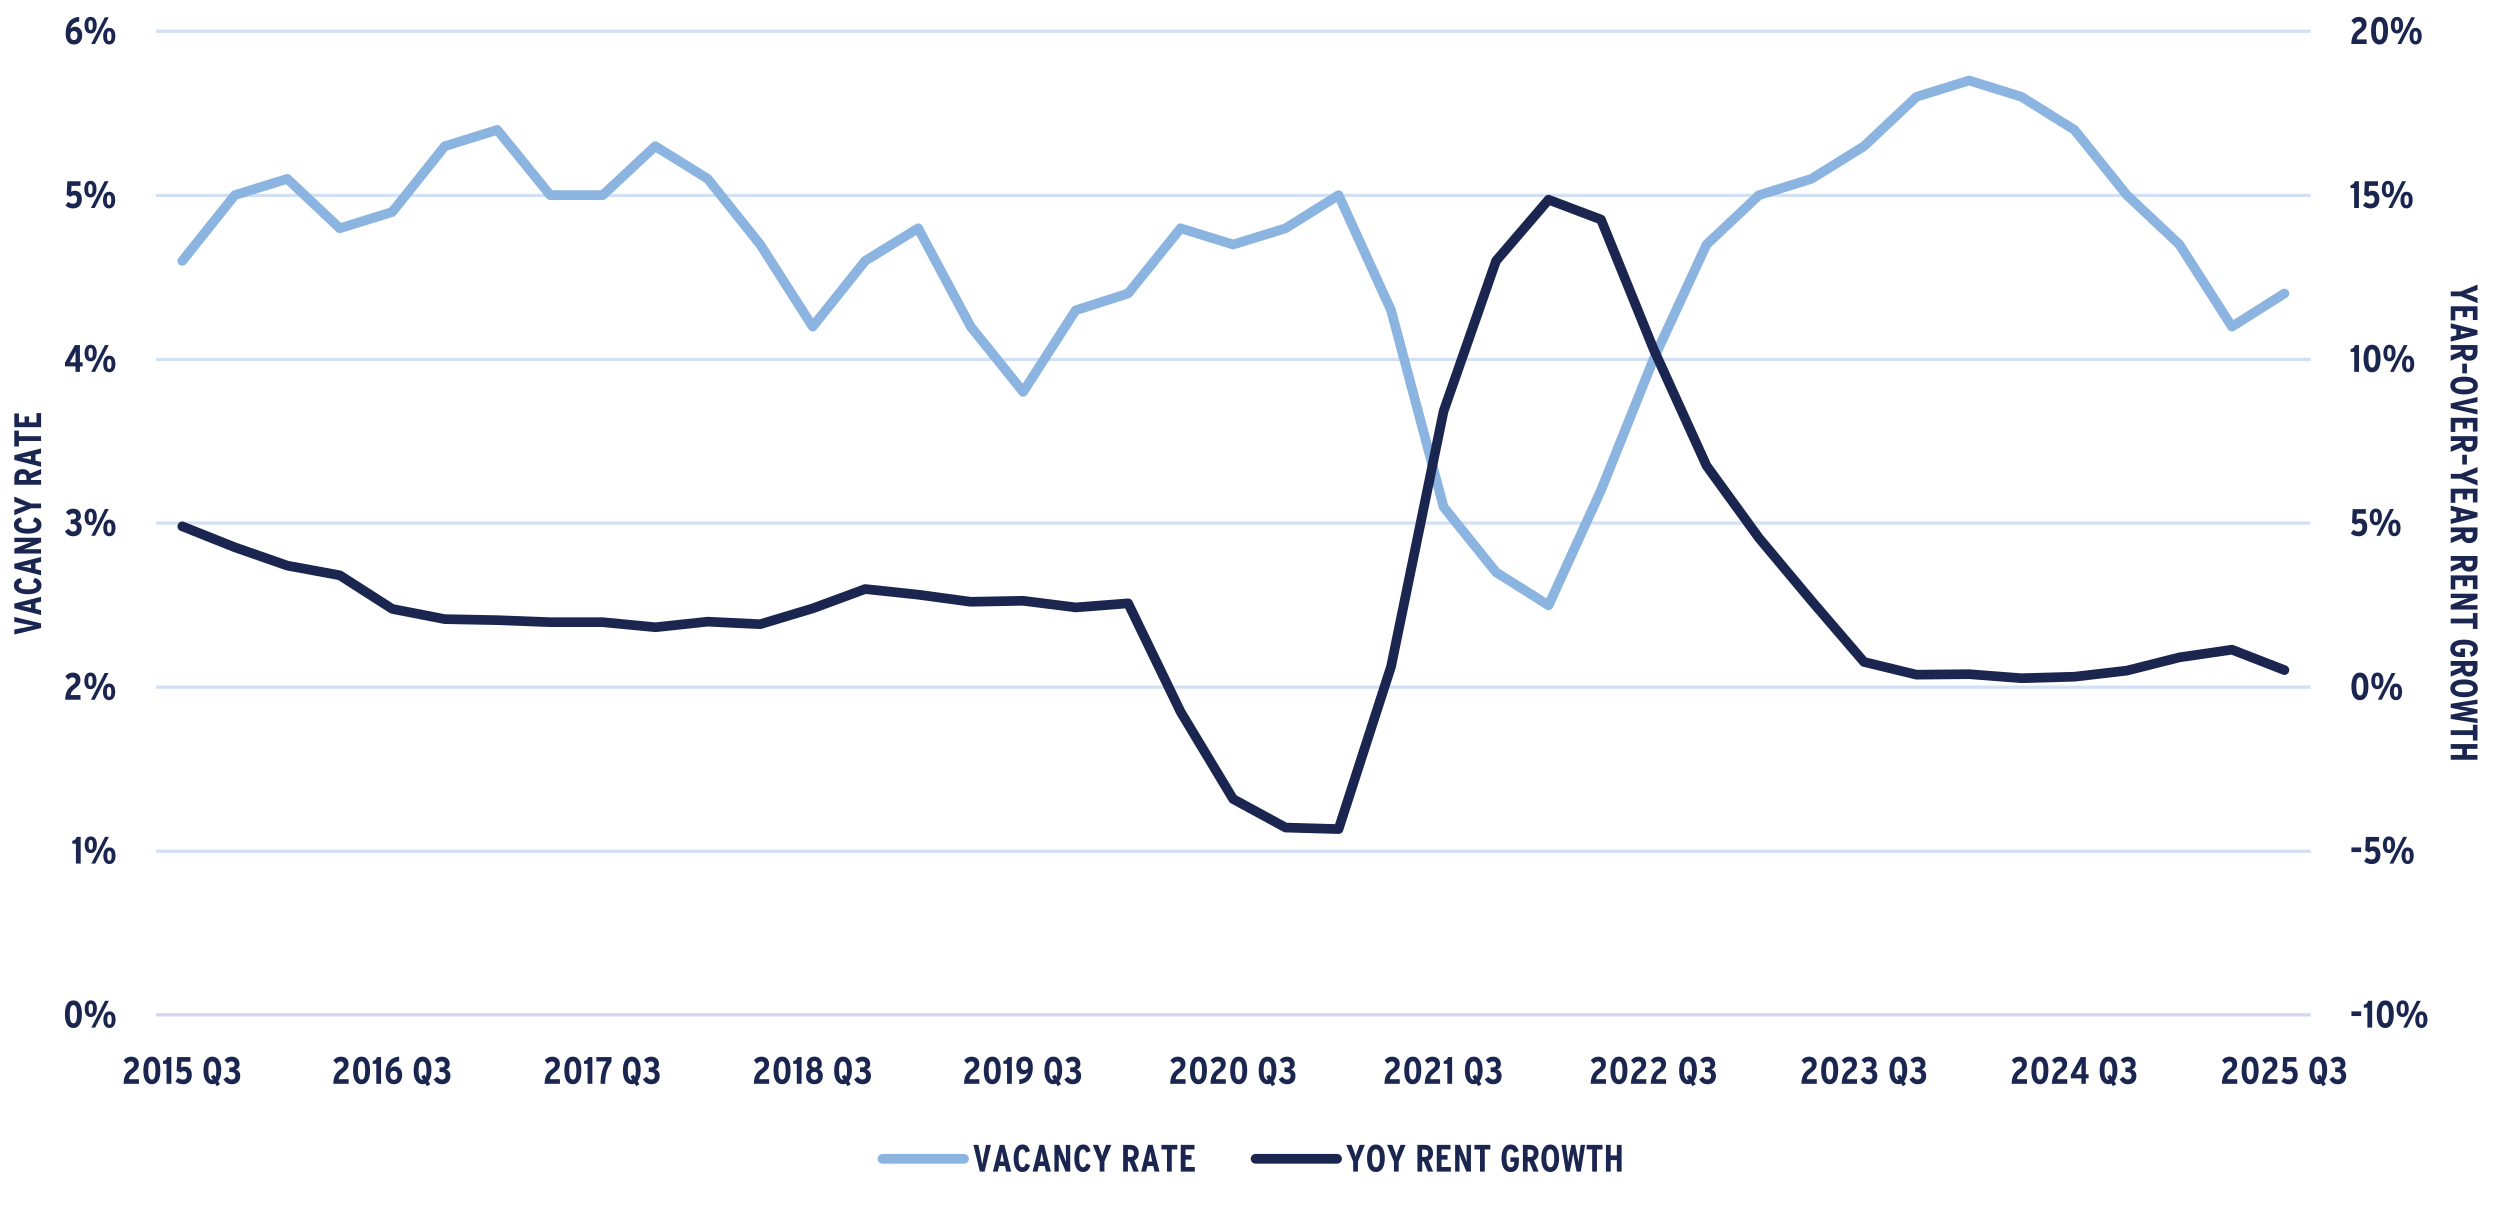 <?xml version="1.0" encoding="UTF-8"?>
<svg xmlns="http://www.w3.org/2000/svg" xmlns:xlink="http://www.w3.org/1999/xlink" id="Layer_1" data-name="Layer 1" viewBox="0 0 580.86 283.98">
  <defs>
    <style>
      .cls-1 {
        clip-path: url(#clippath-76);
      }

      .cls-2 {
        clip-path: url(#clippath-51);
      }

      .cls-3 {
        clip-path: url(#clippath-34);
      }

      .cls-4 {
        clip-path: url(#clippath-38);
      }

      .cls-5 {
        clip-path: url(#clippath-21);
      }

      .cls-6 {
        clip-path: url(#clippath-6);
      }

      .cls-7 {
        clip-path: url(#clippath-7);
      }

      .cls-8 {
        clip-path: url(#clippath-17);
      }

      .cls-9 {
        clip-path: url(#clippath-31);
      }

      .cls-10 {
        clip-path: url(#clippath-75);
      }

      .cls-11 {
        clip-path: url(#clippath-15);
      }

      .cls-12 {
        clip-path: url(#clippath-33);
      }

      .cls-13 {
        clip-path: url(#clippath-61);
      }

      .cls-14 {
        clip-path: url(#clippath-18);
      }

      .cls-15 {
        clip-path: url(#clippath-47);
      }

      .cls-16 {
        clip-path: url(#clippath-4);
      }

      .cls-17 {
        clip-path: url(#clippath-71);
      }

      .cls-18 {
        clip-path: url(#clippath-22);
      }

      .cls-19 {
        stroke: #8bb4e0;
      }

      .cls-19, .cls-20, .cls-21, .cls-22, .cls-23, .cls-24, .cls-25 {
        fill: none;
      }

      .cls-19, .cls-20, .cls-22, .cls-24, .cls-25 {
        stroke-linejoin: round;
      }

      .cls-19, .cls-20, .cls-25 {
        stroke-linecap: round;
      }

      .cls-19, .cls-25 {
        stroke-width: 2.25px;
      }

      .cls-26 {
        clip-path: url(#clippath-23);
      }

      .cls-27 {
        clip-path: url(#clippath-54);
      }

      .cls-28 {
        clip-path: url(#clippath-66);
      }

      .cls-29 {
        clip-path: url(#clippath-9);
      }

      .cls-30 {
        clip-path: url(#clippath-70);
      }

      .cls-31 {
        clip-path: url(#clippath-10);
      }

      .cls-32 {
        clip-path: url(#clippath-42);
      }

      .cls-33 {
        clip-path: url(#clippath-59);
      }

      .cls-34 {
        clip-path: url(#clippath-43);
      }

      .cls-35 {
        clip-path: url(#clippath-64);
      }

      .cls-36 {
        clip-path: url(#clippath-25);
      }

      .cls-37 {
        clip-path: url(#clippath-27);
      }

      .cls-38 {
        clip-path: url(#clippath-60);
      }

      .cls-39 {
        clip-path: url(#clippath-11);
      }

      .cls-40 {
        clip-path: url(#clippath-57);
      }

      .cls-20 {
        stroke: #e57080;
        stroke-width: 2px;
      }

      .cls-41 {
        clip-path: url(#clippath-36);
      }

      .cls-42 {
        clip-path: url(#clippath-35);
      }

      .cls-43 {
        clip-path: url(#clippath-48);
      }

      .cls-44 {
        clip-path: url(#clippath-28);
      }

      .cls-22 {
        stroke: #d1e1f3;
      }

      .cls-22, .cls-24 {
        stroke-width: .75px;
      }

      .cls-45 {
        clip-path: url(#clippath-1);
      }

      .cls-46 {
        clip-path: url(#clippath-56);
      }

      .cls-47 {
        clip-path: url(#clippath-45);
      }

      .cls-48 {
        clip-path: url(#clippath-46);
      }

      .cls-49 {
        clip-path: url(#clippath-40);
      }

      .cls-50 {
        clip-path: url(#clippath-5);
      }

      .cls-51 {
        clip-path: url(#clippath-20);
      }

      .cls-52 {
        clip-path: url(#clippath-8);
      }

      .cls-53 {
        clip-path: url(#clippath-52);
      }

      .cls-54 {
        clip-path: url(#clippath-41);
      }

      .cls-55 {
        fill: #1a2650;
      }

      .cls-56 {
        clip-path: url(#clippath-67);
      }

      .cls-57 {
        clip-path: url(#clippath-74);
      }

      .cls-58 {
        clip-path: url(#clippath-3);
      }

      .cls-59 {
        clip-path: url(#clippath-26);
      }

      .cls-60 {
        clip-path: url(#clippath-12);
      }

      .cls-61 {
        clip-path: url(#clippath-50);
      }

      .cls-62 {
        clip-path: url(#clippath-14);
      }

      .cls-23 {
        clip-rule: evenodd;
      }

      .cls-63 {
        clip-path: url(#clippath-30);
      }

      .cls-64 {
        clip-path: url(#clippath-19);
      }

      .cls-65 {
        clip-path: url(#clippath-72);
      }

      .cls-66 {
        clip-path: url(#clippath-32);
      }

      .cls-67 {
        clip-path: url(#clippath-55);
      }

      .cls-24 {
        stroke: #d1d8ee;
      }

      .cls-68 {
        clip-path: url(#clippath-73);
      }

      .cls-25 {
        stroke: #1a2650;
      }

      .cls-69 {
        clip-path: url(#clippath-53);
      }

      .cls-70 {
        clip-path: url(#clippath-39);
      }

      .cls-71 {
        clip-path: url(#clippath-16);
      }

      .cls-72 {
        clip-path: url(#clippath-2);
      }

      .cls-73 {
        clip-path: url(#clippath-29);
      }

      .cls-74 {
        clip-path: url(#clippath-49);
      }

      .cls-75 {
        clip-path: url(#clippath-37);
      }

      .cls-76 {
        clip-path: url(#clippath-58);
      }

      .cls-77 {
        clip-path: url(#clippath-13);
      }

      .cls-78 {
        clip-path: url(#clippath-63);
      }

      .cls-79 {
        clip-path: url(#clippath-24);
      }

      .cls-80 {
        clip-path: url(#clippath);
      }

      .cls-81 {
        clip-path: url(#clippath-68);
      }

      .cls-82 {
        clip-path: url(#clippath-65);
      }

      .cls-83 {
        clip-path: url(#clippath-44);
      }

      .cls-84 {
        clip-path: url(#clippath-62);
      }

      .cls-85 {
        clip-path: url(#clippath-69);
      }
    </style>
    <clipPath id="clippath">
      <polygon class="cls-23" points="-12.4 283.98 591.33 283.98 591.33 -3.5 -12.4 -3.5 -12.4 283.98 -12.4 283.98"></polygon>
    </clipPath>
    <clipPath id="clippath-1">
      <polygon class="cls-23" points="-12.4 283.98 591.33 283.98 591.33 -3.5 -12.4 -3.5 -12.4 283.98 -12.4 283.98"></polygon>
    </clipPath>
    <clipPath id="clippath-2">
      <polygon class="cls-23" points="36.14 236.5 537.58 236.5 537.58 7.27 36.14 7.27 36.14 236.5 36.14 236.5"></polygon>
    </clipPath>
    <clipPath id="clippath-3">
      <polygon class="cls-23" points="36.14 236.5 537.58 236.5 537.58 7.27 36.14 7.27 36.14 236.5 36.14 236.5"></polygon>
    </clipPath>
    <clipPath id="clippath-4">
      <polygon class="cls-23" points="-12.4 283.98 591.33 283.98 591.33 -3.5 -12.4 -3.5 -12.4 283.98 -12.4 283.98"></polygon>
    </clipPath>
    <clipPath id="clippath-5">
      <rect class="cls-21" x="-12.4" y="-3.5" width="603.74" height="287.48"></rect>
    </clipPath>
    <clipPath id="clippath-6">
      <polygon class="cls-23" points="-12.4 283.98 591.33 283.98 591.33 -3.5 -12.4 -3.5 -12.4 283.98 -12.4 283.98"></polygon>
    </clipPath>
    <clipPath id="clippath-7">
      <rect class="cls-21" x="-12.4" y="-3.5" width="603.74" height="287.48"></rect>
    </clipPath>
    <clipPath id="clippath-8">
      <polygon class="cls-23" points="-12.4 283.98 591.33 283.98 591.33 -3.5 -12.4 -3.5 -12.4 283.98 -12.4 283.98"></polygon>
    </clipPath>
    <clipPath id="clippath-9">
      <rect class="cls-21" x="-12.4" y="-3.5" width="603.74" height="287.48"></rect>
    </clipPath>
    <clipPath id="clippath-10">
      <polygon class="cls-23" points="-12.4 283.98 591.33 283.98 591.33 -3.5 -12.4 -3.5 -12.4 283.98 -12.4 283.98"></polygon>
    </clipPath>
    <clipPath id="clippath-11">
      <rect class="cls-21" x="-12.4" y="-3.5" width="603.74" height="287.48"></rect>
    </clipPath>
    <clipPath id="clippath-12">
      <polygon class="cls-23" points="-12.4 283.98 591.33 283.98 591.33 -3.5 -12.4 -3.5 -12.4 283.98 -12.4 283.98"></polygon>
    </clipPath>
    <clipPath id="clippath-13">
      <rect class="cls-21" x="-12.4" y="-3.5" width="603.74" height="287.48"></rect>
    </clipPath>
    <clipPath id="clippath-14">
      <polygon class="cls-23" points="-12.4 283.98 591.33 283.98 591.33 -3.5 -12.4 -3.5 -12.4 283.98 -12.4 283.98"></polygon>
    </clipPath>
    <clipPath id="clippath-15">
      <rect class="cls-21" x="-12.4" y="-3.5" width="603.74" height="287.48"></rect>
    </clipPath>
    <clipPath id="clippath-16">
      <polygon class="cls-23" points="-12.4 283.98 591.33 283.98 591.33 -3.5 -12.4 -3.5 -12.4 283.98 -12.4 283.98"></polygon>
    </clipPath>
    <clipPath id="clippath-17">
      <rect class="cls-21" x="-12.4" y="-3.5" width="603.74" height="287.48"></rect>
    </clipPath>
    <clipPath id="clippath-18">
      <polygon class="cls-23" points="-12.4 283.98 591.33 283.98 591.33 -3.5 -12.4 -3.5 -12.4 283.98 -12.4 283.98"></polygon>
    </clipPath>
    <clipPath id="clippath-19">
      <rect class="cls-21" x="-12.4" y="-3.5" width="603.74" height="287.48"></rect>
    </clipPath>
    <clipPath id="clippath-20">
      <polygon class="cls-23" points="-12.4 283.98 591.33 283.98 591.33 -3.5 -12.4 -3.5 -12.4 283.98 -12.4 283.98"></polygon>
    </clipPath>
    <clipPath id="clippath-21">
      <rect class="cls-21" x="-12.4" y="-3.5" width="603.74" height="287.48"></rect>
    </clipPath>
    <clipPath id="clippath-22">
      <polygon class="cls-23" points="-12.4 283.98 591.33 283.98 591.33 -3.5 -12.4 -3.5 -12.4 283.98 -12.4 283.98"></polygon>
    </clipPath>
    <clipPath id="clippath-23">
      <rect class="cls-21" x="-12.4" y="-3.5" width="603.74" height="287.48"></rect>
    </clipPath>
    <clipPath id="clippath-24">
      <polygon class="cls-23" points="-12.4 283.98 591.33 283.98 591.33 -3.5 -12.4 -3.5 -12.4 283.98 -12.4 283.98"></polygon>
    </clipPath>
    <clipPath id="clippath-25">
      <rect class="cls-21" x="-12.4" y="-3.5" width="603.74" height="287.48"></rect>
    </clipPath>
    <clipPath id="clippath-26">
      <polygon class="cls-23" points="-12.4 283.98 591.33 283.98 591.33 -3.5 -12.4 -3.5 -12.4 283.98 -12.4 283.98"></polygon>
    </clipPath>
    <clipPath id="clippath-27">
      <rect class="cls-21" x="-12.4" y="-3.5" width="603.74" height="287.48"></rect>
    </clipPath>
    <clipPath id="clippath-28">
      <polygon class="cls-23" points="-12.4 283.98 591.33 283.98 591.33 -3.5 -12.4 -3.5 -12.4 283.98 -12.4 283.98"></polygon>
    </clipPath>
    <clipPath id="clippath-29">
      <rect class="cls-21" x="-12.4" y="-3.5" width="603.74" height="287.48"></rect>
    </clipPath>
    <clipPath id="clippath-30">
      <polygon class="cls-23" points="-12.4 283.98 591.33 283.98 591.33 -3.5 -12.4 -3.5 -12.4 283.98 -12.4 283.98"></polygon>
    </clipPath>
    <clipPath id="clippath-31">
      <rect class="cls-21" x="-12.4" y="-3.5" width="603.74" height="287.48"></rect>
    </clipPath>
    <clipPath id="clippath-32">
      <polygon class="cls-23" points="-12.4 283.98 591.33 283.98 591.33 -3.5 -12.4 -3.5 -12.4 283.98 -12.4 283.98"></polygon>
    </clipPath>
    <clipPath id="clippath-33">
      <rect class="cls-21" x="-12.4" y="-3.5" width="603.74" height="287.48"></rect>
    </clipPath>
    <clipPath id="clippath-34">
      <polygon class="cls-23" points="-12.4 283.98 591.33 283.98 591.33 -3.5 -12.4 -3.5 -12.4 283.98 -12.4 283.98"></polygon>
    </clipPath>
    <clipPath id="clippath-35">
      <rect class="cls-21" x="-12.4" y="-3.5" width="603.74" height="287.48"></rect>
    </clipPath>
    <clipPath id="clippath-36">
      <polygon class="cls-23" points="-12.4 283.98 591.33 283.98 591.33 -3.5 -12.4 -3.5 -12.4 283.98 -12.4 283.98"></polygon>
    </clipPath>
    <clipPath id="clippath-37">
      <rect class="cls-21" x="-12.4" y="-3.5" width="603.74" height="287.48"></rect>
    </clipPath>
    <clipPath id="clippath-38">
      <polygon class="cls-23" points="-12.4 283.98 591.33 283.98 591.33 -3.5 -12.4 -3.5 -12.4 283.98 -12.4 283.98"></polygon>
    </clipPath>
    <clipPath id="clippath-39">
      <rect class="cls-21" x="-12.4" y="-3.5" width="603.74" height="287.48"></rect>
    </clipPath>
    <clipPath id="clippath-40">
      <polygon class="cls-23" points="-12.4 283.98 591.33 283.98 591.33 -3.5 -12.4 -3.5 -12.4 283.98 -12.4 283.98"></polygon>
    </clipPath>
    <clipPath id="clippath-41">
      <rect class="cls-21" x="-12.4" y="-3.5" width="603.74" height="287.48"></rect>
    </clipPath>
    <clipPath id="clippath-42">
      <polygon class="cls-23" points="-12.4 283.98 591.33 283.98 591.33 -3.5 -12.4 -3.5 -12.4 283.98 -12.4 283.98"></polygon>
    </clipPath>
    <clipPath id="clippath-43">
      <rect class="cls-21" x="-12.4" y="-3.5" width="603.74" height="287.48"></rect>
    </clipPath>
    <clipPath id="clippath-44">
      <polygon class="cls-23" points="-12.4 283.98 591.33 283.98 591.33 -3.5 -12.4 -3.5 -12.4 283.98 -12.4 283.98"></polygon>
    </clipPath>
    <clipPath id="clippath-45">
      <rect class="cls-21" x="-12.4" y="-3.5" width="603.74" height="287.48"></rect>
    </clipPath>
    <clipPath id="clippath-46">
      <polygon class="cls-23" points="-12.4 283.98 591.33 283.98 591.33 -3.5 -12.4 -3.5 -12.4 283.98 -12.4 283.98"></polygon>
    </clipPath>
    <clipPath id="clippath-47">
      <rect class="cls-21" x="-12.4" y="-3.5" width="603.74" height="287.48"></rect>
    </clipPath>
    <clipPath id="clippath-48">
      <polygon class="cls-23" points="-12.4 283.98 591.33 283.98 591.33 -3.5 -12.4 -3.5 -12.4 283.98 -12.4 283.98"></polygon>
    </clipPath>
    <clipPath id="clippath-49">
      <rect class="cls-21" x="-12.4" y="-3.5" width="603.74" height="287.48"></rect>
    </clipPath>
    <clipPath id="clippath-50">
      <polygon class="cls-23" points="-12.4 283.98 591.33 283.98 591.33 -3.5 -12.4 -3.5 -12.4 283.98 -12.4 283.98"></polygon>
    </clipPath>
    <clipPath id="clippath-51">
      <rect class="cls-21" x="-12.4" y="-3.5" width="603.74" height="287.48"></rect>
    </clipPath>
    <clipPath id="clippath-52">
      <polygon class="cls-23" points="-12.4 283.98 591.33 283.98 591.33 -3.5 -12.4 -3.5 -12.4 283.98 -12.4 283.98"></polygon>
    </clipPath>
    <clipPath id="clippath-53">
      <rect class="cls-21" x="-12.4" y="-3.5" width="603.74" height="287.48"></rect>
    </clipPath>
    <clipPath id="clippath-54">
      <polygon class="cls-23" points="-12.4 283.98 591.33 283.98 591.33 -3.5 -12.4 -3.5 -12.4 283.98 -12.4 283.98"></polygon>
    </clipPath>
    <clipPath id="clippath-55">
      <rect class="cls-21" x="-12.4" y="-3.5" width="603.74" height="287.48"></rect>
    </clipPath>
    <clipPath id="clippath-56">
      <polygon class="cls-23" points="-12.4 283.98 591.33 283.98 591.33 -3.5 -12.4 -3.5 -12.4 283.98 -12.4 283.98"></polygon>
    </clipPath>
    <clipPath id="clippath-57">
      <rect class="cls-21" x="-12.4" y="-3.5" width="603.74" height="287.48"></rect>
    </clipPath>
    <clipPath id="clippath-58">
      <polygon class="cls-23" points="-12.4 283.98 591.33 283.98 591.33 -3.5 -12.4 -3.5 -12.4 283.98 -12.4 283.98"></polygon>
    </clipPath>
    <clipPath id="clippath-59">
      <rect class="cls-21" x="-12.4" y="-3.5" width="603.74" height="287.48"></rect>
    </clipPath>
    <clipPath id="clippath-60">
      <polygon class="cls-23" points="-12.4 283.98 591.33 283.98 591.33 -3.5 -12.4 -3.5 -12.4 283.98 -12.4 283.98"></polygon>
    </clipPath>
    <clipPath id="clippath-61">
      <rect class="cls-21" x="-12.4" y="-3.5" width="603.74" height="287.48"></rect>
    </clipPath>
    <clipPath id="clippath-62">
      <polygon class="cls-23" points="-12.4 283.98 591.33 283.98 591.33 -3.5 -12.4 -3.5 -12.4 283.98 -12.4 283.98"></polygon>
    </clipPath>
    <clipPath id="clippath-63">
      <rect class="cls-21" x="-12.4" y="-3.5" width="603.74" height="287.48"></rect>
    </clipPath>
    <clipPath id="clippath-64">
      <polygon class="cls-23" points="-12.4 283.98 591.33 283.98 591.33 -3.5 -12.4 -3.5 -12.4 283.98 -12.4 283.98"></polygon>
    </clipPath>
    <clipPath id="clippath-65">
      <rect class="cls-21" x="-12.4" y="-3.5" width="603.74" height="287.48"></rect>
    </clipPath>
    <clipPath id="clippath-66">
      <polygon class="cls-23" points="-12.4 283.98 591.33 283.98 591.33 -3.5 -12.4 -3.5 -12.4 283.98 -12.4 283.98"></polygon>
    </clipPath>
    <clipPath id="clippath-67">
      <rect class="cls-21" x="-12.4" y="-3.5" width="603.74" height="287.48"></rect>
    </clipPath>
    <clipPath id="clippath-68">
      <polygon class="cls-23" points="-12.4 283.98 591.33 283.98 591.33 -3.5 -12.4 -3.5 -12.4 283.98 -12.4 283.98"></polygon>
    </clipPath>
    <clipPath id="clippath-69">
      <rect class="cls-21" x="-12.4" y="-3.5" width="603.74" height="287.48"></rect>
    </clipPath>
    <clipPath id="clippath-70">
      <polygon class="cls-23" points="-12.4 283.98 591.33 283.98 591.33 -3.5 -12.4 -3.5 -12.4 283.98 -12.4 283.98"></polygon>
    </clipPath>
    <clipPath id="clippath-71">
      <polygon class="cls-23" points="-12.4 283.98 591.33 283.98 591.33 -3.5 -12.4 -3.5 -12.4 283.98 -12.4 283.98"></polygon>
    </clipPath>
    <clipPath id="clippath-72">
      <rect class="cls-21" x="-12.4" y="-3.5" width="603.74" height="287.48"></rect>
    </clipPath>
    <clipPath id="clippath-73">
      <polygon class="cls-23" points="-12.4 283.98 591.33 283.98 591.33 -3.5 -12.4 -3.5 -12.4 283.98 -12.4 283.98"></polygon>
    </clipPath>
    <clipPath id="clippath-74">
      <polygon class="cls-23" points="-12.4 283.98 591.33 283.98 591.33 -3.5 -12.4 -3.5 -12.4 283.98 -12.4 283.98"></polygon>
    </clipPath>
    <clipPath id="clippath-75">
      <rect class="cls-21" x="-12.4" y="-3.5" width="603.74" height="287.48"></rect>
    </clipPath>
    <clipPath id="clippath-76">
      <polygon class="cls-23" points="641.5 306.73 1226.26 306.73 1226.26 7.45 641.5 7.45 641.5 306.73 641.5 306.73"></polygon>
    </clipPath>
  </defs>
  <g>
    <g class="cls-80">
      <path class="cls-22" d="M36.26,197.78h500.61M36.26,159.66h500.61M36.26,121.53h500.61M36.26,83.52h500.61M36.26,45.4h500.61M36.26,7.27h500.61"></path>
    </g>
    <g class="cls-45">
      <line class="cls-24" x1="36.26" y1="235.79" x2="536.87" y2="235.79"></line>
    </g>
    <g class="cls-72">
      <polyline class="cls-19" points="42.36 60.61 54.55 45.34 66.75 41.55 78.95 53.04 91.14 49.25 103.34 33.97 115.53 30.18 127.85 45.34 140.04 45.34 152.24 33.97 164.43 41.55 176.63 56.82 188.82 75.89 201.02 60.61 213.33 53.04 225.53 75.89 237.72 91.04 249.92 72.1 262.11 68.19 274.31 53.04 286.51 56.82 298.7 53.04 311.01 45.34 323.21 72.1 335.41 117.8 347.6 132.96 359.8 140.65 371.99 113.89 384.19 83.46 396.5 56.82 408.7 45.34 420.89 41.55 433.09 33.97 445.28 22.49 457.48 18.7 469.67 22.49 481.99 30.18 494.18 45.34 506.38 56.82 518.57 75.89 530.77 68.19"></polyline>
    </g>
    <g class="cls-58">
      <polyline class="cls-25" points="42.36 122.3 54.55 127.16 66.75 131.42 78.95 133.67 91.14 141.48 103.34 143.85 115.53 144.09 127.85 144.56 140.04 144.56 152.24 145.74 164.43 144.44 176.63 145.03 188.82 141.36 201.02 136.86 213.33 138.17 225.53 139.82 237.72 139.59 249.92 141.13 262.11 140.18 274.31 165.4 286.51 185.65 298.7 192.28 311.01 192.63 323.21 154.86 335.41 95.54 347.6 60.61 359.8 46.4 371.99 51.02 384.19 81.1 396.5 108.21 408.7 125.02 420.89 139.59 433.09 153.8 445.28 156.76 457.48 156.64 469.67 157.58 481.99 157.23 494.18 155.81 506.38 152.73 518.57 150.95 530.77 155.69"></polyline>
    </g>
    <g class="cls-16">
      <g class="cls-50">
        <path class="cls-55" d="M546.34,236.07v-1.08h2.26v1.08h-2.26Z"></path>
      </g>
    </g>
    <g class="cls-6">
      <g class="cls-7">
        <g>
          <path class="cls-55" d="M550.05,238.75v-4.63h-.84v-.69c.61-.06.88-.44,1-.9h.95v6.22h-1.11Z"></path>
          <path class="cls-55" d="M554.2,238.85c-1.45,0-1.97-1.41-1.97-3.2s.54-3.21,1.99-3.21,1.96,1.41,1.96,3.2-.54,3.21-1.98,3.21ZM554.2,233.52c-.6,0-.84.71-.84,2.11s.26,2.13.86,2.13.83-.71.83-2.11-.26-2.13-.85-2.13Z"></path>
          <path class="cls-55" d="M558.23,236.3c-.92,0-1.4-.74-1.4-1.92s.49-1.95,1.42-1.95,1.41.75,1.41,1.93-.51,1.94-1.43,1.94ZM558.24,233.24c-.4,0-.51.39-.51,1.13s.12,1.15.52,1.15.51-.45.51-1.13c0-.74-.12-1.15-.52-1.15ZM559.26,238.75h-.9l3.19-6.22h.9l-3.19,6.22ZM562.57,238.85c-.91,0-1.4-.74-1.4-1.92s.49-1.95,1.42-1.95,1.41.75,1.41,1.93-.51,1.94-1.43,1.94ZM562.58,235.78c-.4,0-.51.39-.51,1.13s.12,1.15.52,1.15.51-.45.51-1.13c0-.74-.12-1.15-.52-1.15Z"></path>
        </g>
      </g>
    </g>
    <g class="cls-52">
      <g class="cls-29">
        <path class="cls-55" d="M546.34,197.98v-1.08h2.26v1.08h-2.26Z"></path>
      </g>
    </g>
    <g class="cls-31">
      <g class="cls-39">
        <g>
          <path class="cls-55" d="M550.98,200.76c-.63,0-1.27-.26-1.71-.67l.62-.84c.43.32.72.43,1.15.43.64,0,.93-.41.93-1.04s-.28-.92-.73-.92c-.29,0-.55.12-.78.35l-.91-.43.15-3.18h3.06v1.08h-2.08l-.08,1.36c.22-.14.47-.23.88-.23.91,0,1.6.63,1.6,1.92,0,1.39-.77,2.19-2.1,2.19Z"></path>
          <path class="cls-55" d="M555.05,198.21c-.92,0-1.4-.74-1.4-1.92s.49-1.95,1.42-1.95,1.41.75,1.41,1.93-.51,1.94-1.43,1.94ZM555.06,195.15c-.4,0-.51.39-.51,1.13s.12,1.15.52,1.15.51-.45.51-1.13c0-.74-.12-1.15-.52-1.15ZM556.08,200.66h-.9l3.19-6.22h.9l-3.19,6.22ZM559.39,200.76c-.91,0-1.4-.74-1.4-1.92s.49-1.95,1.42-1.95,1.41.75,1.41,1.93-.51,1.94-1.43,1.94ZM559.4,197.7c-.4,0-.51.39-.51,1.13s.12,1.15.52,1.15.51-.45.51-1.13c0-.74-.12-1.15-.52-1.15Z"></path>
        </g>
      </g>
    </g>
    <g class="cls-60">
      <g class="cls-77">
        <g>
          <path class="cls-55" d="M548.31,162.68c-1.45,0-1.97-1.41-1.97-3.2s.54-3.21,1.99-3.21,1.96,1.41,1.96,3.2-.54,3.21-1.98,3.21ZM548.31,157.35c-.59,0-.84.71-.84,2.11s.26,2.13.86,2.13.83-.71.83-2.11-.26-2.13-.85-2.13Z"></path>
          <path class="cls-55" d="M552.35,160.13c-.92,0-1.4-.74-1.4-1.92s.49-1.95,1.42-1.95,1.41.75,1.41,1.93-.51,1.94-1.43,1.94ZM552.35,157.07c-.4,0-.51.39-.51,1.13s.12,1.15.52,1.15.51-.45.51-1.13c0-.74-.12-1.15-.52-1.15ZM553.38,162.58h-.9l3.19-6.22h.9l-3.19,6.22ZM556.68,162.68c-.91,0-1.4-.74-1.4-1.92s.49-1.95,1.42-1.95,1.41.75,1.41,1.93-.51,1.94-1.43,1.94ZM556.69,159.62c-.4,0-.51.39-.51,1.13s.12,1.15.52,1.15.51-.45.51-1.13c0-.74-.12-1.15-.52-1.15Z"></path>
        </g>
      </g>
    </g>
    <g class="cls-62">
      <g class="cls-11">
        <g>
          <path class="cls-55" d="M547.91,124.59c-.63,0-1.27-.26-1.71-.67l.62-.84c.43.32.72.43,1.15.43.64,0,.93-.41.93-1.04s-.28-.92-.73-.92c-.29,0-.55.12-.78.35l-.91-.43.15-3.18h3.06v1.08h-2.08l-.08,1.36c.22-.14.47-.23.88-.23.91,0,1.6.63,1.6,1.92,0,1.39-.77,2.19-2.1,2.19Z"></path>
          <path class="cls-55" d="M551.99,122.04c-.92,0-1.4-.74-1.4-1.92s.49-1.95,1.42-1.95,1.41.75,1.41,1.93-.51,1.94-1.43,1.94ZM551.99,118.98c-.4,0-.51.39-.51,1.13s.12,1.15.52,1.15.51-.45.51-1.13c0-.74-.12-1.15-.52-1.15ZM553.02,124.49h-.9l3.19-6.22h.9l-3.19,6.22ZM556.32,124.59c-.91,0-1.4-.74-1.4-1.92s.49-1.95,1.42-1.95,1.41.75,1.41,1.93-.51,1.94-1.43,1.94ZM556.33,121.53c-.4,0-.51.39-.51,1.13s.12,1.15.52,1.15.51-.45.51-1.13c0-.74-.12-1.15-.52-1.15Z"></path>
        </g>
      </g>
    </g>
    <g class="cls-71">
      <g class="cls-8">
        <g>
          <path class="cls-55" d="M546.99,86.4v-4.63h-.84v-.69c.61-.06.88-.44,1-.9h.95v6.22h-1.11Z"></path>
          <path class="cls-55" d="M551.13,86.5c-1.45,0-1.97-1.41-1.97-3.2s.54-3.21,1.99-3.21,1.96,1.41,1.96,3.2-.54,3.21-1.98,3.21ZM551.13,81.17c-.6,0-.84.71-.84,2.11s.26,2.13.86,2.13.83-.71.83-2.11-.26-2.13-.85-2.13Z"></path>
          <path class="cls-55" d="M555.17,83.95c-.92,0-1.4-.74-1.4-1.92s.49-1.94,1.42-1.94,1.41.75,1.41,1.93-.51,1.94-1.43,1.94ZM555.17,80.88c-.4,0-.51.39-.51,1.13s.12,1.15.52,1.15.51-.45.51-1.13c0-.74-.12-1.15-.52-1.15ZM556.2,86.4h-.9l3.19-6.22h.9l-3.19,6.22ZM559.5,86.5c-.91,0-1.4-.74-1.4-1.92s.49-1.95,1.42-1.95,1.41.75,1.41,1.93-.51,1.94-1.43,1.94ZM559.51,83.43c-.4,0-.51.39-.51,1.13s.12,1.15.52,1.15.51-.45.51-1.13c0-.74-.12-1.15-.52-1.15Z"></path>
        </g>
      </g>
    </g>
    <g class="cls-14">
      <g class="cls-64">
        <g>
          <path class="cls-55" d="M546.97,48.32v-4.63h-.84v-.69c.61-.06.88-.44,1-.9h.95v6.22h-1.11Z"></path>
          <path class="cls-55" d="M550.73,48.42c-.63,0-1.27-.26-1.71-.67l.62-.84c.43.32.72.43,1.15.43.64,0,.93-.41.93-1.04s-.28-.92-.73-.92c-.29,0-.55.12-.78.35l-.91-.43.15-3.18h3.06v1.07h-2.08l-.08,1.36c.22-.14.47-.23.88-.23.91,0,1.6.63,1.6,1.92,0,1.39-.77,2.19-2.1,2.19Z"></path>
          <path class="cls-55" d="M554.8,45.87c-.92,0-1.4-.74-1.4-1.92s.49-1.94,1.42-1.94,1.41.75,1.41,1.93-.51,1.94-1.43,1.94ZM554.81,42.8c-.4,0-.51.39-.51,1.13s.12,1.15.52,1.15.51-.45.51-1.13c0-.74-.12-1.15-.52-1.15ZM555.83,48.32h-.9l3.19-6.22h.9l-3.19,6.22ZM559.14,48.42c-.91,0-1.4-.74-1.4-1.92s.49-1.95,1.42-1.95,1.41.75,1.41,1.93-.51,1.94-1.43,1.94ZM559.15,45.35c-.4,0-.51.39-.51,1.13s.12,1.15.52,1.15.51-.45.51-1.13c0-.74-.12-1.15-.52-1.15Z"></path>
        </g>
      </g>
    </g>
    <g class="cls-51">
      <g class="cls-5">
        <g>
          <path class="cls-55" d="M546.31,10.23c.06-1.9.66-2.69,1.83-3.53.43-.31.59-.57.59-.94,0-.49-.25-.73-.71-.73-.39,0-.7.22-.99.56l-.69-.81c.42-.52.97-.86,1.73-.86,1.07,0,1.79.59,1.79,1.68,0,.86-.43,1.39-1.02,1.84-.84.63-1.23,1.05-1.27,1.71h2.31v1.08h-3.56Z"></path>
          <path class="cls-55" d="M552.87,10.33c-1.45,0-1.97-1.41-1.97-3.2s.54-3.21,1.99-3.21,1.96,1.41,1.96,3.2-.54,3.21-1.98,3.21ZM552.87,5c-.6,0-.84.71-.84,2.11s.26,2.13.86,2.13.83-.71.83-2.11-.26-2.13-.85-2.13Z"></path>
          <path class="cls-55" d="M556.9,7.78c-.92,0-1.4-.74-1.4-1.92s.49-1.94,1.42-1.94,1.41.75,1.41,1.93-.51,1.94-1.43,1.94ZM556.91,4.72c-.4,0-.51.39-.51,1.13s.12,1.15.52,1.15.51-.45.51-1.13c0-.74-.12-1.15-.52-1.15ZM557.93,10.23h-.9l3.19-6.22h.9l-3.19,6.22ZM561.24,10.33c-.91,0-1.4-.74-1.4-1.92s.49-1.94,1.42-1.94,1.41.75,1.41,1.93-.51,1.94-1.43,1.94ZM561.24,7.26c-.4,0-.51.39-.51,1.13s.12,1.15.52,1.15.51-.45.51-1.13c0-.74-.12-1.15-.52-1.15Z"></path>
        </g>
      </g>
    </g>
    <g class="cls-18">
      <g class="cls-26">
        <g>
          <path class="cls-55" d="M17.05,238.85c-1.45,0-1.97-1.41-1.97-3.2s.54-3.21,1.99-3.21,1.96,1.41,1.96,3.2-.54,3.21-1.98,3.21ZM17.05,233.52c-.6,0-.84.71-.84,2.11s.26,2.13.86,2.13.83-.71.83-2.11-.26-2.13-.85-2.13Z"></path>
          <path class="cls-55" d="M21.08,236.3c-.92,0-1.4-.74-1.4-1.92s.49-1.95,1.42-1.95,1.41.75,1.41,1.93-.51,1.94-1.43,1.94ZM21.09,233.24c-.4,0-.51.39-.51,1.13s.12,1.15.52,1.15.51-.45.51-1.13c0-.74-.12-1.15-.52-1.15ZM22.11,238.75h-.9l3.19-6.22h.9l-3.19,6.22ZM25.42,238.85c-.91,0-1.4-.74-1.4-1.92s.49-1.95,1.42-1.95,1.41.75,1.41,1.93-.51,1.94-1.43,1.94ZM25.43,235.78c-.4,0-.51.39-.51,1.13s.12,1.15.52,1.15.51-.45.51-1.13c0-.74-.12-1.15-.52-1.15Z"></path>
        </g>
      </g>
    </g>
    <g class="cls-79">
      <g class="cls-36">
        <g>
          <path class="cls-55" d="M17.64,200.66v-4.63h-.84v-.69c.61-.06.88-.44,1-.9h.95v6.22h-1.11Z"></path>
          <path class="cls-55" d="M21.08,198.21c-.92,0-1.4-.74-1.4-1.92s.49-1.95,1.42-1.95,1.41.75,1.41,1.93-.51,1.94-1.43,1.94ZM21.09,195.15c-.4,0-.51.39-.51,1.13s.12,1.15.52,1.15.51-.45.51-1.13c0-.74-.12-1.15-.52-1.15ZM22.11,200.66h-.9l3.19-6.22h.9l-3.19,6.22ZM25.41,200.76c-.91,0-1.4-.74-1.4-1.92s.49-1.95,1.42-1.95,1.41.75,1.41,1.93-.51,1.94-1.43,1.94ZM25.42,197.7c-.4,0-.51.39-.51,1.13s.12,1.15.52,1.15.51-.45.51-1.13c0-.74-.12-1.15-.52-1.15Z"></path>
        </g>
      </g>
    </g>
    <g class="cls-59">
      <g class="cls-37">
        <g>
          <path class="cls-55" d="M15.14,162.58c.06-1.9.66-2.69,1.83-3.53.43-.31.59-.57.59-.94,0-.49-.25-.73-.71-.73-.39,0-.7.22-.99.56l-.69-.81c.42-.52.97-.86,1.73-.86,1.07,0,1.79.6,1.79,1.68,0,.86-.43,1.39-1.02,1.84-.84.63-1.23,1.05-1.27,1.71h2.31v1.08h-3.56Z"></path>
          <path class="cls-55" d="M21,160.13c-.92,0-1.4-.74-1.4-1.92s.49-1.95,1.42-1.95,1.41.75,1.41,1.93-.51,1.94-1.43,1.94ZM21.01,157.07c-.4,0-.51.39-.51,1.13s.12,1.15.52,1.15.51-.45.51-1.13c0-.74-.12-1.15-.52-1.15ZM22.03,162.58h-.9l3.19-6.22h.9l-3.19,6.22ZM25.33,162.68c-.91,0-1.4-.74-1.4-1.92s.49-1.95,1.42-1.95,1.41.75,1.41,1.93-.51,1.94-1.43,1.94ZM25.34,159.62c-.4,0-.51.39-.51,1.13s.12,1.15.52,1.15.51-.45.51-1.13c0-.74-.12-1.15-.52-1.15Z"></path>
        </g>
      </g>
    </g>
    <g class="cls-44">
      <g class="cls-73">
        <g>
          <path class="cls-55" d="M16.98,124.59c-.83,0-1.42-.36-1.91-1.14l.88-.62c.34.49.65.67,1.07.67.53,0,.83-.34.83-.84,0-.63-.42-.9-.99-.9h-.43v-1.07h.44c.52,0,.81-.23.81-.67,0-.41-.2-.73-.73-.73-.34,0-.58.14-.9.46l-.75-.75c.45-.51.89-.81,1.72-.81,1.07,0,1.78.67,1.78,1.7,0,.7-.36,1.1-.87,1.29.54.15,1.05.59,1.05,1.46,0,1.22-.74,1.96-1.99,1.96Z"></path>
          <path class="cls-55" d="M21.06,122.04c-.92,0-1.4-.74-1.4-1.92s.49-1.95,1.42-1.95,1.41.75,1.41,1.93-.51,1.94-1.43,1.94ZM21.07,118.98c-.4,0-.51.39-.51,1.13s.12,1.15.52,1.15.51-.45.51-1.13c0-.74-.12-1.15-.52-1.15ZM22.09,124.49h-.9l3.19-6.22h.9l-3.19,6.22ZM25.4,124.59c-.91,0-1.4-.74-1.4-1.92s.49-1.95,1.42-1.95,1.41.75,1.41,1.93-.51,1.94-1.43,1.94ZM25.4,121.53c-.4,0-.51.39-.51,1.13s.12,1.15.52,1.15.51-.45.51-1.13c0-.74-.12-1.15-.52-1.15Z"></path>
        </g>
      </g>
    </g>
    <g class="cls-63">
      <g class="cls-9">
        <g>
          <path class="cls-55" d="M18.57,85.13v1.27h-1.03v-1.27h-2.44v-.88l2.29-4.07h1.18v4h.64v.95h-.64ZM17.13,82.56l-.49.91c-.12.24-.3.53-.42.72.18,0,.45,0,.73,0h.59v-1.5c0-.45,0-.74.03-1.04-.09.24-.23.55-.44.92Z"></path>
          <path class="cls-55" d="M21.05,83.95c-.92,0-1.4-.74-1.4-1.92s.49-1.94,1.42-1.94,1.41.75,1.41,1.93-.51,1.94-1.43,1.94ZM21.06,80.88c-.4,0-.51.39-.51,1.13s.12,1.15.52,1.15.51-.45.51-1.13c0-.74-.12-1.15-.52-1.15ZM22.08,86.4h-.9l3.19-6.22h.9l-3.19,6.22ZM25.38,86.5c-.91,0-1.4-.74-1.4-1.92s.49-1.95,1.42-1.95,1.41.75,1.41,1.93-.51,1.94-1.43,1.94ZM25.39,83.43c-.4,0-.51.39-.51,1.13s.12,1.15.52,1.15.51-.45.51-1.13c0-.74-.12-1.15-.52-1.15Z"></path>
        </g>
      </g>
    </g>
    <g class="cls-66">
      <g class="cls-12">
        <g>
          <path class="cls-55" d="M16.92,48.42c-.63,0-1.27-.26-1.71-.67l.62-.84c.43.32.72.43,1.15.43.64,0,.93-.41.93-1.04s-.28-.92-.73-.92c-.29,0-.55.12-.78.35l-.91-.43.15-3.18h3.06v1.07h-2.08l-.08,1.36c.22-.14.47-.23.88-.23.91,0,1.6.63,1.6,1.92,0,1.39-.77,2.19-2.1,2.19Z"></path>
          <path class="cls-55" d="M20.99,45.87c-.92,0-1.4-.74-1.4-1.92s.49-1.94,1.42-1.94,1.41.75,1.41,1.93-.51,1.94-1.43,1.94ZM21,42.8c-.4,0-.51.39-.51,1.13s.12,1.15.52,1.15.51-.45.51-1.13c0-.74-.12-1.15-.52-1.15ZM22.02,48.32h-.9l3.19-6.22h.9l-3.19,6.22ZM25.33,48.42c-.91,0-1.4-.74-1.4-1.92s.49-1.95,1.42-1.95,1.41.75,1.41,1.93-.51,1.94-1.43,1.94ZM25.33,45.35c-.4,0-.51.39-.51,1.13s.12,1.15.52,1.15.51-.45.51-1.13c0-.74-.12-1.15-.52-1.15Z"></path>
        </g>
      </g>
    </g>
    <g class="cls-3">
      <g class="cls-42">
        <g>
          <path class="cls-55" d="M17.16,10.33c-1.09,0-1.91-.73-1.91-2.51,0-2.12.94-3.73,3.15-3.9v1.11c-1.29.07-1.84.88-2.04,1.66.3-.34.62-.47,1.15-.47.82,0,1.59.66,1.59,1.94,0,1.41-.79,2.18-1.94,2.18ZM17.21,7.22c-.61,0-.88.45-.88.98,0,.6.23,1.1.89,1.1.54,0,.8-.5.8-1.07s-.27-1-.81-1Z"></path>
          <path class="cls-55" d="M21.04,7.78c-.92,0-1.4-.74-1.4-1.92s.49-1.94,1.42-1.94,1.41.75,1.41,1.93-.51,1.94-1.43,1.94ZM21.05,4.72c-.4,0-.51.39-.51,1.13s.12,1.15.52,1.15.51-.45.51-1.13c0-.74-.12-1.15-.52-1.15ZM22.07,10.23h-.9l3.19-6.22h.9l-3.19,6.22ZM25.37,10.33c-.91,0-1.4-.74-1.4-1.92s.49-1.94,1.42-1.94,1.41.75,1.41,1.93-.51,1.94-1.43,1.94ZM25.38,7.26c-.4,0-.51.39-.51,1.13s.12,1.15.52,1.15.51-.45.51-1.13c0-.74-.12-1.15-.52-1.15Z"></path>
        </g>
      </g>
    </g>
    <g class="cls-41">
      <g class="cls-75">
        <g>
          <path class="cls-55" d="M28.71,251.82c.06-1.9.66-2.69,1.83-3.53.43-.31.59-.57.59-.94,0-.49-.25-.73-.71-.73-.39,0-.7.22-.99.56l-.69-.81c.42-.52.97-.86,1.73-.86,1.07,0,1.79.6,1.79,1.68,0,.86-.43,1.39-1.02,1.84-.84.63-1.23,1.05-1.27,1.71h2.31v1.08h-3.56Z"></path>
          <path class="cls-55" d="M35.28,251.91c-1.45,0-1.97-1.41-1.97-3.2s.54-3.21,1.99-3.21,1.96,1.41,1.96,3.2-.54,3.21-1.98,3.21ZM35.28,246.59c-.59,0-.84.71-.84,2.11s.26,2.13.86,2.13.83-.71.83-2.11-.26-2.13-.85-2.13Z"></path>
          <path class="cls-55" d="M38.7,251.82v-4.63h-.84v-.69c.61-.06.88-.44,1-.9h.95v6.22h-1.11Z"></path>
          <path class="cls-55" d="M42.46,251.91c-.63,0-1.27-.26-1.71-.67l.62-.84c.43.32.72.43,1.15.43.64,0,.93-.41.93-1.04s-.28-.92-.73-.92c-.29,0-.55.12-.78.35l-.91-.43.15-3.18h3.06v1.08h-2.08l-.08,1.36c.22-.14.47-.23.88-.23.91,0,1.6.63,1.6,1.92,0,1.39-.77,2.19-2.1,2.19Z"></path>
          <path class="cls-55" d="M50.67,251.19l.44.72-.75.46-.36-.61c-.21.1-.44.15-.67.15-1.45,0-2.06-1.41-2.06-3.2s.63-3.21,2.08-3.21,2.05,1.41,2.05,3.2c0,1.02-.27,1.91-.72,2.5ZM49.32,246.61c-.67,0-.92.76-.92,2.09s.27,2.18.94,2.18c.04,0,.07,0,.11,0l-.44-.74.75-.46.34.57c.11-.34.16-.82.16-1.52,0-1.32-.28-2.1-.93-2.1Z"></path>
          <path class="cls-55" d="M53.82,251.91c-.83,0-1.42-.36-1.91-1.14l.88-.62c.34.49.65.67,1.07.67.53,0,.83-.34.83-.84,0-.63-.42-.9-.99-.9h-.43v-1.07h.44c.52,0,.81-.23.81-.67,0-.41-.2-.73-.73-.73-.34,0-.58.14-.9.46l-.75-.75c.45-.51.89-.81,1.72-.81,1.07,0,1.78.67,1.78,1.7,0,.7-.36,1.1-.87,1.29.54.15,1.05.59,1.05,1.46,0,1.22-.74,1.96-1.99,1.96Z"></path>
        </g>
      </g>
    </g>
    <g class="cls-4">
      <g class="cls-70">
        <g>
          <path class="cls-55" d="M77.44,251.82c.06-1.9.66-2.69,1.83-3.53.43-.31.59-.57.59-.94,0-.49-.25-.73-.71-.73-.39,0-.7.22-.99.56l-.69-.81c.42-.52.97-.86,1.73-.86,1.07,0,1.79.6,1.79,1.68,0,.86-.43,1.39-1.02,1.84-.84.63-1.23,1.05-1.27,1.71h2.31v1.08h-3.56Z"></path>
          <path class="cls-55" d="M84,251.91c-1.45,0-1.97-1.41-1.97-3.2s.54-3.21,1.99-3.21,1.96,1.41,1.96,3.2-.54,3.21-1.98,3.21ZM84,246.59c-.59,0-.84.71-.84,2.11s.26,2.13.86,2.13.83-.71.83-2.11-.26-2.13-.85-2.13Z"></path>
          <path class="cls-55" d="M87.43,251.82v-4.63h-.84v-.69c.61-.06.88-.44,1-.9h.95v6.22h-1.11Z"></path>
          <path class="cls-55" d="M91.5,251.91c-1.09,0-1.91-.73-1.91-2.51,0-2.12.94-3.73,3.15-3.9v1.11c-1.29.07-1.84.88-2.04,1.66.3-.34.62-.47,1.15-.47.82,0,1.59.66,1.59,1.94,0,1.41-.79,2.18-1.94,2.18ZM91.55,248.81c-.61,0-.88.45-.88.98,0,.59.23,1.1.89,1.1.54,0,.8-.5.8-1.07s-.27-1-.81-1Z"></path>
          <path class="cls-55" d="M99.51,251.19l.44.72-.75.46-.36-.61c-.21.1-.44.15-.67.15-1.45,0-2.06-1.41-2.06-3.2s.63-3.21,2.08-3.21,2.05,1.41,2.05,3.2c0,1.02-.27,1.91-.72,2.5ZM98.17,246.61c-.67,0-.92.76-.92,2.09s.28,2.18.94,2.18c.04,0,.07,0,.11,0l-.44-.74.75-.46.34.57c.11-.34.16-.82.16-1.52,0-1.32-.28-2.1-.93-2.1Z"></path>
          <path class="cls-55" d="M102.66,251.91c-.83,0-1.42-.36-1.91-1.14l.88-.62c.34.49.65.67,1.07.67.53,0,.83-.34.83-.84,0-.63-.42-.9-.99-.9h-.43v-1.07h.44c.52,0,.81-.23.81-.67,0-.41-.2-.73-.73-.73-.34,0-.58.14-.9.46l-.75-.75c.45-.51.89-.81,1.72-.81,1.07,0,1.78.67,1.78,1.7,0,.7-.36,1.1-.87,1.29.54.15,1.05.59,1.05,1.46,0,1.22-.74,1.96-1.99,1.96Z"></path>
        </g>
      </g>
    </g>
    <g class="cls-49">
      <g class="cls-54">
        <g>
          <path class="cls-55" d="M126.53,251.82c.06-1.9.66-2.69,1.83-3.53.43-.31.59-.57.59-.94,0-.49-.25-.73-.71-.73-.39,0-.7.22-.99.56l-.69-.81c.42-.52.97-.86,1.73-.86,1.07,0,1.79.6,1.79,1.68,0,.86-.43,1.39-1.02,1.84-.84.63-1.23,1.05-1.27,1.71h2.31v1.08h-3.56Z"></path>
          <path class="cls-55" d="M133.09,251.91c-1.45,0-1.97-1.41-1.97-3.2s.54-3.21,1.99-3.21,1.96,1.41,1.96,3.2-.54,3.21-1.98,3.21ZM133.09,246.59c-.59,0-.84.71-.84,2.11s.26,2.13.86,2.13.83-.71.83-2.11-.26-2.13-.85-2.13Z"></path>
          <path class="cls-55" d="M136.52,251.82v-4.63h-.84v-.69c.61-.06.88-.44,1-.9h.95v6.22h-1.11Z"></path>
          <path class="cls-55" d="M140.6,251.82h-1.07c0-2.07.45-3.79,1.39-5.19h-2.36v-1.03h3.52v1.11c-1.02,1.32-1.47,2.9-1.47,5.11Z"></path>
          <path class="cls-55" d="M148.13,251.19l.44.72-.75.46-.36-.61c-.21.1-.44.15-.67.15-1.45,0-2.06-1.41-2.06-3.2s.63-3.21,2.08-3.21,2.05,1.41,2.05,3.2c0,1.02-.27,1.91-.72,2.5ZM146.78,246.61c-.67,0-.92.76-.92,2.09s.28,2.18.94,2.18c.04,0,.07,0,.11,0l-.44-.74.75-.46.34.57c.11-.34.16-.82.16-1.52,0-1.32-.28-2.1-.93-2.1Z"></path>
          <path class="cls-55" d="M151.28,251.91c-.83,0-1.42-.36-1.91-1.14l.88-.62c.34.49.65.67,1.07.67.53,0,.83-.34.83-.84,0-.63-.42-.9-.99-.9h-.43v-1.07h.44c.52,0,.81-.23.81-.67,0-.41-.2-.73-.73-.73-.34,0-.58.14-.9.46l-.75-.75c.45-.51.89-.81,1.72-.81,1.07,0,1.78.67,1.78,1.7,0,.7-.36,1.1-.87,1.29.54.15,1.05.59,1.05,1.46,0,1.22-.74,1.96-1.99,1.96Z"></path>
        </g>
      </g>
    </g>
    <g class="cls-32">
      <g class="cls-34">
        <g>
          <path class="cls-55" d="M175.14,251.82c.06-1.9.66-2.69,1.83-3.53.43-.31.59-.57.59-.94,0-.49-.25-.73-.71-.73-.39,0-.7.22-.99.56l-.69-.81c.42-.52.97-.86,1.73-.86,1.07,0,1.79.6,1.79,1.68,0,.86-.43,1.39-1.02,1.84-.84.63-1.23,1.05-1.27,1.71h2.31v1.08h-3.56Z"></path>
          <path class="cls-55" d="M181.7,251.91c-1.45,0-1.97-1.41-1.97-3.2s.54-3.21,1.99-3.21,1.96,1.41,1.96,3.2-.54,3.21-1.98,3.21ZM181.7,246.59c-.6,0-.84.71-.84,2.11s.26,2.13.86,2.13.83-.71.83-2.11-.26-2.13-.85-2.13Z"></path>
          <path class="cls-55" d="M185.13,251.82v-4.63h-.84v-.69c.61-.06.88-.44,1-.9h.95v6.22h-1.11Z"></path>
          <path class="cls-55" d="M189.23,251.91c-1.31,0-1.95-.84-1.95-1.95,0-.82.41-1.28.89-1.5-.35-.19-.65-.62-.65-1.18,0-1.03.59-1.78,1.71-1.78s1.71.75,1.71,1.78c0,.56-.28.98-.65,1.18.48.22.89.68.89,1.5,0,1.11-.64,1.95-1.94,1.95ZM189.23,249.04c-.56,0-.88.36-.88.92,0,.52.33.93.88.93s.88-.41.88-.93c0-.56-.32-.92-.88-.92ZM189.23,246.51c-.52,0-.69.35-.69.76s.24.76.69.76.69-.35.69-.76-.18-.76-.69-.76Z"></path>
          <path class="cls-55" d="M197.21,251.19l.44.72-.75.46-.36-.61c-.21.1-.44.15-.67.15-1.45,0-2.06-1.41-2.06-3.2s.63-3.21,2.08-3.21,2.05,1.41,2.05,3.2c0,1.02-.27,1.91-.72,2.5ZM195.86,246.61c-.67,0-.92.76-.92,2.09s.27,2.18.94,2.18c.04,0,.07,0,.11,0l-.44-.74.75-.46.34.57c.11-.34.16-.82.16-1.52,0-1.32-.28-2.1-.93-2.1Z"></path>
          <path class="cls-55" d="M200.36,251.91c-.83,0-1.42-.36-1.91-1.14l.88-.62c.34.49.65.67,1.07.67.53,0,.83-.34.83-.84,0-.63-.42-.9-.99-.9h-.43v-1.07h.44c.52,0,.81-.23.81-.67,0-.41-.2-.73-.73-.73-.34,0-.58.14-.9.46l-.75-.75c.45-.51.89-.81,1.72-.81,1.07,0,1.78.67,1.78,1.7,0,.7-.36,1.1-.87,1.29.54.15,1.05.59,1.05,1.46,0,1.22-.74,1.96-1.99,1.96Z"></path>
        </g>
      </g>
    </g>
    <g class="cls-83">
      <g class="cls-47">
        <g>
          <path class="cls-55" d="M223.98,251.82c.06-1.9.66-2.69,1.83-3.53.43-.31.59-.57.59-.94,0-.49-.25-.73-.71-.73-.39,0-.7.22-.99.56l-.69-.81c.42-.52.97-.86,1.73-.86,1.07,0,1.79.6,1.79,1.68,0,.86-.43,1.39-1.02,1.84-.84.63-1.23,1.05-1.27,1.71h2.31v1.08h-3.56Z"></path>
          <path class="cls-55" d="M230.55,251.91c-1.45,0-1.97-1.41-1.97-3.2s.54-3.21,1.99-3.21,1.96,1.41,1.96,3.2-.54,3.21-1.98,3.21ZM230.55,246.59c-.6,0-.84.71-.84,2.11s.26,2.13.86,2.13.83-.71.83-2.11-.26-2.13-.85-2.13Z"></path>
          <path class="cls-55" d="M233.98,251.82v-4.63h-.84v-.69c.61-.06.88-.44,1-.9h.95v6.22h-1.11Z"></path>
          <path class="cls-55" d="M236.82,251.91v-1.11c1.29-.07,1.84-.88,2.04-1.66-.3.34-.62.47-1.15.47-.82,0-1.59-.66-1.59-1.94,0-1.41.79-2.18,1.94-2.18,1.09,0,1.91.73,1.91,2.51,0,2.12-.94,3.73-3.15,3.9ZM238,246.53c-.54,0-.8.5-.8,1.08s.27,1,.81,1c.61,0,.88-.45.88-.98,0-.59-.23-1.1-.89-1.1Z"></path>
          <path class="cls-55" d="M246.06,251.19l.44.72-.75.46-.36-.61c-.21.1-.44.15-.67.15-1.45,0-2.06-1.41-2.06-3.2s.63-3.21,2.08-3.21,2.05,1.41,2.05,3.2c0,1.02-.27,1.91-.72,2.5ZM244.71,246.61c-.67,0-.92.76-.92,2.09s.27,2.18.94,2.18c.04,0,.07,0,.11,0l-.44-.74.75-.46.34.57c.11-.34.16-.82.16-1.52,0-1.32-.28-2.1-.93-2.1Z"></path>
          <path class="cls-55" d="M249.2,251.91c-.83,0-1.42-.36-1.91-1.14l.88-.62c.34.49.65.67,1.07.67.53,0,.83-.34.83-.84,0-.63-.42-.9-.99-.9h-.43v-1.07h.44c.52,0,.81-.23.81-.67,0-.41-.2-.73-.73-.73-.34,0-.58.14-.9.46l-.75-.75c.45-.51.89-.81,1.72-.81,1.07,0,1.78.67,1.78,1.7,0,.7-.36,1.1-.87,1.29.54.15,1.05.59,1.05,1.46,0,1.22-.74,1.96-1.99,1.96Z"></path>
        </g>
      </g>
    </g>
    <g class="cls-48">
      <g class="cls-15">
        <g>
          <path class="cls-55" d="M271.89,251.82c.06-1.9.66-2.69,1.83-3.53.43-.31.59-.57.59-.94,0-.49-.25-.73-.71-.73-.39,0-.7.22-.99.56l-.69-.81c.42-.52.97-.86,1.73-.86,1.07,0,1.79.6,1.79,1.68,0,.86-.43,1.39-1.02,1.84-.84.63-1.23,1.05-1.27,1.71h2.31v1.08h-3.56Z"></path>
          <path class="cls-55" d="M278.45,251.91c-1.45,0-1.97-1.41-1.97-3.2s.54-3.21,1.99-3.21,1.96,1.41,1.96,3.2-.54,3.21-1.98,3.21ZM278.45,246.59c-.59,0-.84.71-.84,2.11s.26,2.13.86,2.13.83-.71.83-2.11-.26-2.13-.85-2.13Z"></path>
          <path class="cls-55" d="M281.24,251.82c.06-1.9.66-2.69,1.83-3.53.43-.31.59-.57.59-.94,0-.49-.25-.73-.71-.73-.39,0-.7.22-.99.56l-.69-.81c.42-.52.97-.86,1.73-.86,1.07,0,1.79.6,1.79,1.68,0,.86-.43,1.39-1.02,1.84-.84.63-1.23,1.05-1.27,1.71h2.31v1.08h-3.56Z"></path>
          <path class="cls-55" d="M287.8,251.91c-1.45,0-1.97-1.41-1.97-3.2s.54-3.21,1.99-3.21,1.96,1.41,1.96,3.2-.54,3.21-1.98,3.21ZM287.8,246.59c-.59,0-.84.71-.84,2.11s.26,2.13.86,2.13.83-.71.83-2.11-.26-2.13-.85-2.13Z"></path>
          <path class="cls-55" d="M295.85,251.19l.44.72-.75.46-.36-.61c-.21.1-.44.15-.67.15-1.45,0-2.06-1.41-2.06-3.2s.63-3.21,2.08-3.21,2.05,1.41,2.05,3.2c0,1.02-.27,1.91-.72,2.5ZM294.5,246.61c-.67,0-.92.76-.92,2.09s.27,2.18.94,2.18c.04,0,.07,0,.11,0l-.44-.74.75-.46.34.57c.11-.34.16-.82.16-1.52,0-1.32-.28-2.1-.93-2.1Z"></path>
          <path class="cls-55" d="M299,251.91c-.83,0-1.42-.36-1.91-1.14l.88-.62c.34.49.65.67,1.07.67.53,0,.83-.34.83-.84,0-.63-.42-.9-.99-.9h-.43v-1.07h.44c.52,0,.81-.23.81-.67,0-.41-.2-.73-.73-.73-.34,0-.58.14-.9.46l-.75-.75c.45-.51.89-.81,1.72-.81,1.07,0,1.78.67,1.78,1.7,0,.7-.36,1.1-.87,1.29.54.15,1.05.59,1.05,1.46,0,1.22-.74,1.96-1.99,1.96Z"></path>
        </g>
      </g>
    </g>
    <g class="cls-43">
      <g class="cls-74">
        <g>
          <path class="cls-55" d="M321.67,251.82c.06-1.9.66-2.69,1.83-3.53.43-.31.59-.57.59-.94,0-.49-.25-.73-.71-.73-.39,0-.7.22-.99.56l-.69-.81c.42-.52.97-.86,1.73-.86,1.07,0,1.79.6,1.79,1.68,0,.86-.43,1.39-1.02,1.84-.84.63-1.23,1.05-1.27,1.71h2.31v1.08h-3.56Z"></path>
          <path class="cls-55" d="M328.24,251.91c-1.45,0-1.97-1.41-1.97-3.2s.54-3.21,1.99-3.21,1.96,1.41,1.96,3.2-.54,3.21-1.98,3.21ZM328.24,246.59c-.59,0-.84.71-.84,2.11s.26,2.13.86,2.13.83-.71.83-2.11-.26-2.13-.85-2.13Z"></path>
          <path class="cls-55" d="M331.03,251.82c.06-1.9.66-2.69,1.83-3.53.43-.31.59-.57.59-.94,0-.49-.25-.73-.71-.73-.39,0-.7.22-.99.56l-.69-.81c.42-.52.97-.86,1.73-.86,1.07,0,1.79.6,1.79,1.68,0,.86-.43,1.39-1.02,1.84-.84.63-1.23,1.05-1.27,1.71h2.31v1.08h-3.56Z"></path>
          <path class="cls-55" d="M336.28,251.82v-4.63h-.84v-.69c.61-.06.88-.44,1-.9h.95v6.22h-1.11Z"></path>
          <path class="cls-55" d="M343.75,251.19l.44.72-.75.46-.36-.61c-.21.1-.44.15-.67.15-1.45,0-2.06-1.41-2.06-3.2s.63-3.21,2.08-3.21,2.05,1.41,2.05,3.2c0,1.02-.27,1.91-.72,2.5ZM342.4,246.61c-.67,0-.92.76-.92,2.09s.28,2.18.94,2.18c.04,0,.07,0,.11,0l-.44-.74.75-.46.34.57c.11-.34.16-.82.16-1.52,0-1.32-.28-2.1-.93-2.1Z"></path>
          <path class="cls-55" d="M346.89,251.91c-.83,0-1.42-.36-1.91-1.14l.88-.62c.34.49.65.67,1.07.67.53,0,.83-.34.83-.84,0-.63-.42-.9-.99-.9h-.43v-1.07h.44c.52,0,.81-.23.81-.67,0-.41-.2-.73-.73-.73-.34,0-.58.14-.9.46l-.75-.75c.45-.51.89-.81,1.72-.81,1.07,0,1.78.67,1.78,1.7,0,.7-.36,1.1-.87,1.29.54.15,1.05.59,1.05,1.46,0,1.22-.74,1.96-1.99,1.96Z"></path>
        </g>
      </g>
    </g>
    <g class="cls-61">
      <g class="cls-2">
        <g>
          <path class="cls-55" d="M369.58,251.82c.06-1.9.66-2.69,1.83-3.53.43-.31.59-.57.59-.94,0-.49-.25-.73-.71-.73-.39,0-.7.22-.99.56l-.69-.81c.42-.52.97-.86,1.73-.86,1.07,0,1.79.6,1.79,1.68,0,.86-.43,1.39-1.02,1.84-.84.63-1.23,1.05-1.27,1.71h2.31v1.08h-3.56Z"></path>
          <path class="cls-55" d="M376.14,251.91c-1.45,0-1.97-1.41-1.97-3.2s.54-3.21,1.99-3.21,1.96,1.41,1.96,3.2-.54,3.21-1.98,3.21ZM376.14,246.59c-.6,0-.84.71-.84,2.11s.26,2.13.86,2.13.83-.71.83-2.11-.26-2.13-.85-2.13Z"></path>
          <path class="cls-55" d="M378.93,251.82c.06-1.9.66-2.69,1.83-3.53.43-.31.59-.57.59-.94,0-.49-.25-.73-.71-.73-.39,0-.7.22-.99.56l-.69-.81c.42-.52.97-.86,1.73-.86,1.07,0,1.79.6,1.79,1.68,0,.86-.43,1.39-1.02,1.84-.84.63-1.23,1.05-1.27,1.71h2.31v1.08h-3.56Z"></path>
          <path class="cls-55" d="M383.54,251.82c.06-1.9.66-2.69,1.83-3.53.43-.31.59-.57.59-.94,0-.49-.25-.73-.71-.73-.39,0-.7.22-.99.56l-.69-.81c.42-.52.97-.86,1.73-.86,1.07,0,1.79.6,1.79,1.68,0,.86-.43,1.39-1.02,1.84-.84.63-1.23,1.05-1.27,1.71h2.31v1.08h-3.56Z"></path>
          <path class="cls-55" d="M393.54,251.19l.44.72-.75.46-.36-.61c-.21.1-.44.15-.67.15-1.45,0-2.06-1.41-2.06-3.2s.63-3.21,2.08-3.21,2.05,1.41,2.05,3.2c0,1.02-.27,1.91-.72,2.5ZM392.19,246.61c-.67,0-.92.76-.92,2.09s.28,2.18.94,2.18c.04,0,.07,0,.11,0l-.44-.74.75-.46.34.57c.11-.34.16-.82.16-1.52,0-1.32-.28-2.1-.93-2.1Z"></path>
          <path class="cls-55" d="M396.69,251.91c-.83,0-1.42-.36-1.91-1.14l.88-.62c.34.49.65.67,1.07.67.53,0,.83-.34.83-.84,0-.63-.42-.9-.99-.9h-.43v-1.07h.44c.52,0,.81-.23.81-.67,0-.41-.2-.73-.73-.73-.34,0-.58.14-.9.46l-.75-.75c.45-.51.89-.81,1.72-.81,1.07,0,1.78.67,1.78,1.7,0,.7-.36,1.1-.87,1.29.54.15,1.05.59,1.05,1.46,0,1.22-.74,1.96-1.99,1.96Z"></path>
        </g>
      </g>
    </g>
    <g class="cls-53">
      <g class="cls-69">
        <g>
          <path class="cls-55" d="M418.55,251.82c.06-1.9.66-2.69,1.83-3.53.43-.31.59-.57.59-.94,0-.49-.25-.73-.71-.73-.39,0-.7.22-.99.56l-.69-.81c.42-.52.97-.86,1.73-.86,1.07,0,1.79.6,1.79,1.68,0,.86-.43,1.39-1.02,1.84-.84.63-1.23,1.05-1.27,1.71h2.31v1.08h-3.56Z"></path>
          <path class="cls-55" d="M425.11,251.91c-1.45,0-1.97-1.41-1.97-3.2s.54-3.21,1.99-3.21,1.96,1.41,1.96,3.2-.54,3.21-1.98,3.21ZM425.11,246.59c-.6,0-.84.71-.84,2.11s.26,2.13.86,2.13.83-.71.83-2.11-.26-2.13-.85-2.13Z"></path>
          <path class="cls-55" d="M427.9,251.82c.06-1.9.66-2.69,1.83-3.53.43-.31.59-.57.59-.94,0-.49-.25-.73-.71-.73-.39,0-.7.22-.99.56l-.69-.81c.42-.52.97-.86,1.73-.86,1.07,0,1.79.6,1.79,1.68,0,.86-.43,1.39-1.02,1.84-.84.63-1.23,1.05-1.27,1.71h2.31v1.08h-3.56Z"></path>
          <path class="cls-55" d="M434.18,251.91c-.83,0-1.42-.36-1.91-1.14l.88-.62c.34.49.65.67,1.07.67.53,0,.83-.34.83-.84,0-.63-.42-.9-.99-.9h-.43v-1.07h.44c.52,0,.81-.23.81-.67,0-.41-.2-.73-.73-.73-.34,0-.58.14-.9.46l-.75-.75c.45-.51.89-.81,1.72-.81,1.07,0,1.78.67,1.78,1.7,0,.7-.36,1.1-.87,1.29.54.15,1.05.59,1.05,1.46,0,1.22-.74,1.96-1.99,1.96Z"></path>
          <path class="cls-55" d="M442.4,251.19l.44.72-.75.46-.36-.61c-.21.1-.44.15-.67.15-1.45,0-2.06-1.41-2.06-3.2s.63-3.21,2.08-3.21,2.05,1.41,2.05,3.2c0,1.02-.27,1.91-.72,2.5ZM441.05,246.61c-.67,0-.92.76-.92,2.09s.28,2.18.94,2.18c.04,0,.07,0,.11,0l-.44-.74.75-.46.34.57c.11-.34.16-.82.16-1.52,0-1.32-.28-2.1-.93-2.1Z"></path>
          <path class="cls-55" d="M445.54,251.91c-.83,0-1.42-.36-1.91-1.14l.88-.62c.34.49.65.67,1.07.67.53,0,.83-.34.83-.84,0-.63-.42-.9-.99-.9h-.43v-1.07h.44c.52,0,.81-.23.81-.67,0-.41-.2-.73-.73-.73-.34,0-.58.14-.9.46l-.75-.75c.45-.51.89-.81,1.72-.81,1.07,0,1.78.67,1.78,1.7,0,.7-.36,1.1-.87,1.29.54.15,1.05.59,1.05,1.46,0,1.22-.74,1.96-1.99,1.96Z"></path>
        </g>
      </g>
    </g>
    <g class="cls-27">
      <g class="cls-67">
        <g>
          <path class="cls-55" d="M467.39,251.82c.06-1.9.66-2.69,1.83-3.53.43-.31.59-.57.59-.94,0-.49-.25-.73-.71-.73-.39,0-.7.22-.99.56l-.69-.81c.42-.52.97-.86,1.73-.86,1.07,0,1.79.6,1.79,1.68,0,.86-.43,1.39-1.02,1.84-.84.63-1.23,1.05-1.27,1.71h2.31v1.08h-3.56Z"></path>
          <path class="cls-55" d="M473.95,251.91c-1.45,0-1.97-1.41-1.97-3.2s.54-3.21,1.99-3.21,1.96,1.41,1.96,3.2-.54,3.21-1.98,3.21ZM473.95,246.59c-.6,0-.84.71-.84,2.11s.26,2.13.86,2.13.83-.71.83-2.11-.26-2.13-.85-2.13Z"></path>
          <path class="cls-55" d="M476.74,251.82c.06-1.9.66-2.69,1.83-3.53.43-.31.59-.57.59-.94,0-.49-.25-.73-.71-.73-.39,0-.7.22-.99.56l-.69-.81c.42-.52.97-.86,1.73-.86,1.07,0,1.79.6,1.79,1.68,0,.86-.43,1.39-1.02,1.84-.84.63-1.23,1.05-1.27,1.71h2.31v1.08h-3.56Z"></path>
          <path class="cls-55" d="M484.63,250.55v1.27h-1.03v-1.27h-2.44v-.88l2.29-4.07h1.18v4h.64v.95h-.64ZM483.19,247.98l-.49.91c-.12.24-.3.53-.42.72.18,0,.45,0,.73,0h.59v-1.5c0-.45,0-.74.03-1.04-.09.24-.23.55-.44.92Z"></path>
          <path class="cls-55" d="M491.24,251.19l.44.72-.75.46-.36-.61c-.21.1-.44.15-.67.15-1.45,0-2.06-1.41-2.06-3.2s.63-3.21,2.08-3.21,2.05,1.41,2.05,3.2c0,1.02-.27,1.91-.72,2.5ZM489.89,246.61c-.67,0-.92.76-.92,2.09s.28,2.18.94,2.18c.04,0,.07,0,.11,0l-.44-.74.75-.46.34.57c.11-.34.16-.82.16-1.52,0-1.32-.28-2.1-.93-2.1Z"></path>
          <path class="cls-55" d="M494.38,251.91c-.83,0-1.42-.36-1.91-1.14l.88-.62c.34.49.65.67,1.07.67.53,0,.83-.34.83-.84,0-.63-.42-.9-.99-.9h-.43v-1.07h.44c.52,0,.81-.23.81-.67,0-.41-.2-.73-.73-.73-.34,0-.58.14-.9.46l-.75-.75c.45-.51.89-.81,1.72-.81,1.07,0,1.78.67,1.78,1.7,0,.7-.36,1.1-.87,1.29.54.15,1.05.59,1.05,1.46,0,1.22-.74,1.96-1.99,1.96Z"></path>
        </g>
      </g>
    </g>
    <g class="cls-46">
      <g class="cls-40">
        <g>
          <path class="cls-55" d="M516.24,251.82c.06-1.9.66-2.69,1.83-3.53.43-.31.59-.57.59-.94,0-.49-.25-.73-.71-.73-.39,0-.7.22-.99.56l-.69-.81c.42-.52.97-.86,1.73-.86,1.07,0,1.79.6,1.79,1.68,0,.86-.43,1.39-1.02,1.84-.84.63-1.23,1.05-1.27,1.71h2.31v1.08h-3.56Z"></path>
          <path class="cls-55" d="M522.8,251.91c-1.45,0-1.97-1.41-1.97-3.2s.54-3.21,1.99-3.21,1.96,1.41,1.96,3.2-.54,3.21-1.98,3.21ZM522.8,246.59c-.6,0-.84.71-.84,2.11s.26,2.13.86,2.13.83-.71.83-2.11-.26-2.13-.85-2.13Z"></path>
          <path class="cls-55" d="M525.59,251.82c.06-1.9.66-2.69,1.83-3.53.43-.31.59-.57.59-.94,0-.49-.25-.73-.71-.73-.39,0-.7.22-.99.56l-.69-.81c.42-.52.97-.86,1.73-.86,1.07,0,1.79.6,1.79,1.68,0,.86-.43,1.39-1.02,1.84-.84.63-1.23,1.05-1.27,1.71h2.31v1.08h-3.56Z"></path>
          <path class="cls-55" d="M531.76,251.91c-.63,0-1.27-.26-1.71-.67l.62-.84c.43.32.72.43,1.15.43.64,0,.93-.41.93-1.04s-.28-.92-.73-.92c-.29,0-.55.12-.78.35l-.91-.43.15-3.18h3.06v1.08h-2.08l-.08,1.36c.22-.14.47-.23.88-.23.91,0,1.6.63,1.6,1.92,0,1.39-.77,2.19-2.1,2.19Z"></path>
          <path class="cls-55" d="M539.97,251.19l.44.72-.75.46-.36-.61c-.21.1-.44.15-.67.15-1.45,0-2.06-1.41-2.06-3.2s.63-3.21,2.08-3.21,2.05,1.41,2.05,3.2c0,1.02-.27,1.91-.72,2.5ZM538.62,246.61c-.67,0-.92.76-.92,2.09s.28,2.18.94,2.18c.04,0,.07,0,.11,0l-.44-.74.75-.46.34.57c.11-.34.16-.82.16-1.52,0-1.32-.28-2.1-.93-2.1Z"></path>
          <path class="cls-55" d="M543.12,251.91c-.83,0-1.42-.36-1.91-1.14l.88-.62c.34.49.65.67,1.07.67.53,0,.83-.34.83-.84,0-.63-.42-.9-.99-.9h-.43v-1.07h.44c.52,0,.81-.23.81-.67,0-.41-.2-.73-.73-.73-.34,0-.58.14-.9.46l-.75-.75c.45-.51.89-.81,1.72-.81,1.07,0,1.78.67,1.78,1.7,0,.7-.36,1.1-.87,1.29.54.15,1.05.59,1.05,1.46,0,1.22-.74,1.96-1.99,1.96Z"></path>
        </g>
      </g>
    </g>
    <g class="cls-76">
      <g class="cls-33">
        <g>
          <path class="cls-55" d="M571.76,68.83h-2.34v-1.11h2.33l3.89-1.6v1.23l-1.26.48c-.54.2-1.15.41-1.45.46.29.06.93.27,1.45.46l1.26.48v1.21l-3.87-1.61Z"></path>
          <path class="cls-55" d="M569.41,71.17h6.22v3.19h-1.07v-2.08h-1.31v1.39h-1.05v-1.39h-1.72v2.16h-1.07v-3.27Z"></path>
          <path class="cls-55" d="M569.41,78.22l1.3-.29v-1.39l-1.3-.29v-1.14l6.22,1.59v1.08l-6.22,1.59v-1.15ZM572.48,77.52c.48-.11,1.2-.25,1.51-.29-.32-.04-.99-.17-1.49-.28l-.75-.17v.92l.74-.17Z"></path>
          <path class="cls-55" d="M569.41,82.61l2.36-.97v-.36h-2.36v-1.11h6.22v1.65c0,1.21-.65,1.98-1.94,1.98-.87,0-1.41-.44-1.7-1.05l-2.58,1.07v-1.21ZM574.54,81.77v-.49h-1.73v.55c0,.57.29.86.86.86s.87-.26.87-.92Z"></path>
        </g>
      </g>
    </g>
    <g class="cls-38">
      <g class="cls-13">
        <path class="cls-55" d="M572.09,84.49h1.08v2.26h-1.08v-2.26Z"></path>
      </g>
    </g>
    <g class="cls-84">
      <g class="cls-78">
        <g>
          <path class="cls-55" d="M569.31,89.57c0-1.45,1.41-2.06,3.2-2.06s3.21.63,3.21,2.08-1.41,2.05-3.2,2.05-3.21-.63-3.21-2.07ZM574.62,89.57c0-.67-.76-.92-2.09-.92s-2.1.27-2.1.94.76.92,2.09.92,2.1-.28,2.1-.93Z"></path>
          <path class="cls-55" d="M569.41,94.83v-1.08l6.22-1.5v1.15l-3,.6c-.46.09-1.31.26-1.58.29.27.04,1.14.2,1.58.29l3,.59v1.14l-6.22-1.48Z"></path>
          <path class="cls-55" d="M569.41,97.08h6.22v3.19h-1.07v-2.08h-1.31v1.39h-1.05v-1.39h-1.72v2.16h-1.07v-3.27Z"></path>
          <path class="cls-55" d="M569.41,103.79l2.36-.97v-.36h-2.36v-1.11h6.22v1.65c0,1.21-.65,1.98-1.94,1.98-.87,0-1.41-.44-1.7-1.05l-2.58,1.07v-1.21ZM574.54,102.94v-.49h-1.73v.55c0,.57.29.86.86.86s.87-.26.87-.92Z"></path>
        </g>
      </g>
    </g>
    <g class="cls-35">
      <g class="cls-82">
        <path class="cls-55" d="M572.09,105.67h1.08v2.26h-1.08v-2.26Z"></path>
      </g>
    </g>
    <g class="cls-28">
      <g class="cls-56">
        <g>
          <path class="cls-55" d="M571.76,111.21h-2.34v-1.11h2.33l3.89-1.6v1.23l-1.26.48c-.54.2-1.15.41-1.45.46.29.06.93.27,1.45.46l1.26.48v1.21l-3.87-1.61Z"></path>
          <path class="cls-55" d="M569.41,113.55h6.22v3.19h-1.07v-2.08h-1.31v1.39h-1.05v-1.39h-1.72v2.16h-1.07v-3.27Z"></path>
          <path class="cls-55" d="M569.41,120.6l1.3-.29v-1.39l-1.3-.29v-1.14l6.22,1.59v1.08l-6.22,1.59v-1.15ZM572.48,119.9c.48-.11,1.2-.25,1.51-.29-.32-.04-.99-.17-1.49-.28l-.75-.17v.92l.74-.17Z"></path>
          <path class="cls-55" d="M569.41,124.99l2.36-.97v-.36h-2.36v-1.11h6.22v1.65c0,1.21-.65,1.98-1.94,1.98-.87,0-1.41-.44-1.7-1.05l-2.58,1.07v-1.21ZM574.54,124.15v-.49h-1.73v.55c0,.57.29.86.86.86s.87-.26.87-.92Z"></path>
          <path class="cls-55" d="M569.41,131.63l2.36-.97v-.36h-2.36v-1.11h6.22v1.65c0,1.21-.65,1.98-1.94,1.98-.87,0-1.41-.44-1.7-1.05l-2.58,1.07v-1.21ZM574.54,130.78v-.49h-1.73v.55c0,.57.29.86.86.86s.87-.26.87-.92Z"></path>
          <path class="cls-55" d="M569.41,133.69h6.22v3.19h-1.07v-2.08h-1.31v1.39h-1.05v-1.39h-1.72v2.16h-1.07v-3.27Z"></path>
          <path class="cls-55" d="M569.41,140.56l2.77-1.15c.39-.16.9-.36,1.26-.47-.38,0-1.02.02-1.41.02h-2.62v-1.01h6.22v1.12l-2.73,1.09c-.37.15-.95.37-1.3.49.38,0,1.06-.04,1.45-.04h2.58v1.01h-6.22v-1.07Z"></path>
          <path class="cls-55" d="M574.56,144.84h-5.15v-1.11h5.15v-1.29h1.07v3.69h-1.07v-1.29Z"></path>
          <path class="cls-55" d="M569.31,150.68c0-1.45,1.41-2.06,3.2-2.06s3.21.63,3.21,2.08c0,.94-.5,1.62-1.57,1.89l-.34-1.04c.59-.16.8-.44.8-.87,0-.67-.76-.92-2.09-.92s-2.1.28-2.1.94.34.88,1.26.88v-.89h1.04v1.96h-1.07c-1.49,0-2.34-.67-2.34-1.97Z"></path>
          <path class="cls-55" d="M569.41,156.02l2.36-.97v-.36h-2.36v-1.11h6.22v1.65c0,1.21-.65,1.98-1.94,1.98-.87,0-1.41-.44-1.7-1.05l-2.58,1.07v-1.21ZM574.54,155.18v-.49h-1.73v.55c0,.57.29.86.86.86s.87-.26.87-.92Z"></path>
          <path class="cls-55" d="M569.31,159.92c0-1.45,1.41-2.06,3.2-2.06s3.21.63,3.21,2.08-1.41,2.05-3.2,2.05-3.21-.63-3.21-2.07ZM574.62,159.92c0-.67-.76-.92-2.09-.92s-2.1.28-2.1.94.76.91,2.09.91,2.1-.28,2.1-.93Z"></path>
          <path class="cls-55" d="M569.41,167.02v-.96l2.61-.52c.6-.12,1.14-.21,1.56-.28-.44-.06-.96-.15-1.56-.28l-2.61-.52v-.93l6.22-1v1.05l-2.32.3c-.45.06-1.33.15-1.76.2.43.05,1.31.2,1.76.29l2.32.45v.92l-2.32.45c-.45.09-1.33.25-1.76.3.43.04,1.31.13,1.76.2l2.32.3v1.04l-6.22-1Z"></path>
          <path class="cls-55" d="M574.56,170.78h-5.15v-1.11h5.15v-1.29h1.07v3.69h-1.07v-1.29Z"></path>
          <path class="cls-55" d="M569.41,175.41h2.68v-1.42h-2.68v-1.11h6.22v1.11h-2.45v1.42h2.45v1.11h-6.22v-1.11Z"></path>
        </g>
      </g>
    </g>
    <g class="cls-81">
      <g class="cls-85">
        <g>
          <path class="cls-55" d="M9.54,144.84v1.08l-6.22,1.5v-1.15l3-.6c.46-.09,1.31-.26,1.58-.29-.27-.04-1.14-.2-1.58-.29l-3-.59v-1.14l6.22,1.48Z"></path>
          <path class="cls-55" d="M9.54,139.8l-1.3.29v1.39l1.3.29v1.14l-6.22-1.59v-1.08l6.22-1.59v1.15ZM6.47,140.5c-.48.11-1.2.25-1.51.29.32.04.99.17,1.49.28l.75.17v-.92l-.74.17Z"></path>
          <path class="cls-55" d="M9.64,136.05c0,1.38-1.41,2.02-3.2,2.02s-3.21-.66-3.21-2.03c0-1.06.67-1.52,1.57-1.76l.34,1.04c-.57.16-.8.33-.8.74,0,.59.76.88,2.09.88s2.1-.29,2.1-.9c0-.38-.21-.58-.89-.81l.41-.96c1.02.29,1.59.83,1.59,1.79Z"></path>
          <path class="cls-55" d="M9.54,130.56l-1.3.29v1.39l1.3.29v1.14l-6.22-1.59v-1.08l6.22-1.59v1.15ZM6.47,131.27c-.48.11-1.2.25-1.51.29.32.04.99.17,1.49.28l.75.17v-.92l-.74.17Z"></path>
          <path class="cls-55" d="M9.54,126l-2.77,1.15c-.39.16-.9.36-1.26.47.38,0,1.02-.02,1.41-.02h2.62v1.01H3.33v-1.12l2.73-1.09c.37-.15.95-.37,1.3-.49-.38,0-1.06.04-1.45.04h-2.58v-1.01h6.22v1.07Z"></path>
          <path class="cls-55" d="M9.64,121.97c0,1.38-1.41,2.02-3.2,2.02s-3.21-.66-3.21-2.03c0-1.06.67-1.52,1.57-1.76l.34,1.04c-.57.16-.8.33-.8.74,0,.59.76.88,2.09.88s2.1-.29,2.1-.9c0-.38-.21-.58-.89-.81l.41-.96c1.02.29,1.59.83,1.59,1.79Z"></path>
          <path class="cls-55" d="M7.2,116.99h2.34v1.11h-2.33l-3.89,1.6v-1.23l1.26-.48c.54-.2,1.15-.41,1.45-.46-.29-.06-.93-.27-1.45-.46l-1.26-.48v-1.21l3.87,1.61Z"></path>
          <path class="cls-55" d="M9.54,110.19l-2.36.97v.36h2.36v1.11H3.33v-1.65c0-1.21.65-1.98,1.94-1.98.87,0,1.41.44,1.7,1.05l2.58-1.07v1.21ZM4.41,111.04v.49h1.73v-.55c0-.57-.29-.86-.86-.86s-.87.26-.87.92Z"></path>
          <path class="cls-55" d="M9.54,105.34l-1.3.29v1.39l1.3.29v1.14l-6.22-1.59v-1.08l6.22-1.59v1.15ZM6.47,106.05c-.48.11-1.2.25-1.51.29.32.04.99.17,1.49.28l.75.17v-.92l-.74.17Z"></path>
          <path class="cls-55" d="M4.39,101.35h5.15v1.11h-5.15v1.29h-1.07v-3.69h1.07v1.29Z"></path>
          <path class="cls-55" d="M9.54,99.25H3.33v-3.19h1.07v2.08h1.31v-1.39h1.05v1.39h1.72v-2.16h1.07v3.27Z"></path>
        </g>
      </g>
    </g>
    <g class="cls-30">
      <line class="cls-19" x1="205.04" y1="269.24" x2="223.99" y2="269.24"></line>
    </g>
    <g class="cls-17">
      <g class="cls-65">
        <g>
          <path class="cls-55" d="M228.75,272.22h-1.08l-1.5-6.22h1.15l.6,3c.09.46.26,1.31.29,1.58.04-.28.2-1.14.29-1.58l.6-3h1.14l-1.48,6.22Z"></path>
          <path class="cls-55" d="M233.8,272.22l-.29-1.3h-1.39l-.29,1.3h-1.14l1.59-6.22h1.08l1.59,6.22h-1.15ZM233.1,269.15c-.11-.48-.25-1.2-.29-1.51-.04.32-.17.99-.28,1.49l-.17.75h.91l-.17-.74Z"></path>
          <path class="cls-55" d="M237.54,272.32c-1.38,0-2.02-1.41-2.02-3.2s.66-3.21,2.03-3.21c1.06,0,1.52.67,1.76,1.57l-1.04.34c-.16-.57-.33-.8-.74-.8-.59,0-.88.76-.88,2.09s.29,2.1.9,2.1c.38,0,.58-.21.81-.89l.96.41c-.29,1.02-.83,1.59-1.79,1.59Z"></path>
          <path class="cls-55" d="M243.03,272.22l-.29-1.3h-1.39l-.29,1.3h-1.14l1.59-6.22h1.08l1.59,6.22h-1.15ZM242.33,269.15c-.11-.48-.25-1.2-.29-1.51-.04.32-.17.99-.28,1.49l-.17.75h.92l-.17-.74Z"></path>
          <path class="cls-55" d="M247.6,272.22l-1.15-2.77c-.16-.39-.35-.9-.47-1.26,0,.38.02,1.02.02,1.41v2.62h-1.01v-6.22h1.12l1.09,2.73c.15.37.37.95.49,1.3,0-.38-.04-1.06-.04-1.45v-2.58h1.01v6.22h-1.07Z"></path>
          <path class="cls-55" d="M251.63,272.32c-1.38,0-2.02-1.41-2.02-3.2s.66-3.21,2.03-3.21c1.06,0,1.52.67,1.76,1.57l-1.04.34c-.16-.57-.33-.8-.74-.8-.59,0-.88.76-.88,2.09s.29,2.1.9,2.1c.38,0,.58-.21.81-.89l.96.41c-.29,1.02-.83,1.59-1.79,1.59Z"></path>
          <path class="cls-55" d="M256.61,269.88v2.34h-1.11v-2.33l-1.6-3.89h1.23l.48,1.26c.2.54.41,1.15.46,1.45.06-.29.27-.93.46-1.45l.48-1.26h1.21l-1.61,3.87Z"></path>
          <path class="cls-55" d="M263.4,272.22l-.97-2.36h-.36v2.36h-1.11v-6.22h1.65c1.21,0,1.98.65,1.98,1.94,0,.87-.44,1.41-1.05,1.7l1.07,2.58h-1.21ZM262.56,267.09h-.49v1.73h.55c.57,0,.86-.29.86-.86s-.26-.87-.92-.87Z"></path>
          <path class="cls-55" d="M268.25,272.22l-.29-1.3h-1.39l-.29,1.3h-1.14l1.59-6.22h1.08l1.59,6.22h-1.15ZM267.55,269.15c-.11-.48-.25-1.2-.29-1.51-.04.32-.17.99-.28,1.49l-.17.75h.92l-.17-.74Z"></path>
          <path class="cls-55" d="M272.25,267.07v5.15h-1.11v-5.15h-1.29v-1.07h3.69v1.07h-1.29Z"></path>
          <path class="cls-55" d="M274.34,272.22v-6.22h3.19v1.07h-2.08v1.31h1.39v1.05h-1.39v1.72h2.16v1.07h-3.27Z"></path>
        </g>
      </g>
    </g>
    <g class="cls-68">
      <line class="cls-25" x1="291.72" y1="269.24" x2="310.66" y2="269.24"></line>
    </g>
    <g class="cls-57">
      <g class="cls-10">
        <g>
          <path class="cls-55" d="M315.51,269.88v2.34h-1.11v-2.33l-1.6-3.89h1.23l.48,1.26c.2.54.41,1.15.46,1.45.06-.29.27-.93.46-1.45l.48-1.26h1.21l-1.61,3.87Z"></path>
          <path class="cls-55" d="M319.68,272.32c-1.45,0-2.06-1.41-2.06-3.2s.63-3.21,2.08-3.21,2.05,1.41,2.05,3.2-.63,3.21-2.07,3.21ZM319.68,267.02c-.67,0-.92.76-.92,2.09s.28,2.1.94,2.1.92-.76.92-2.09-.28-2.1-.93-2.1Z"></path>
          <path class="cls-55" d="M324.98,269.88v2.34h-1.11v-2.33l-1.6-3.89h1.23l.48,1.26c.2.54.41,1.15.46,1.45.06-.29.27-.93.46-1.45l.48-1.26h1.21l-1.61,3.87Z"></path>
          <path class="cls-55" d="M331.77,272.22l-.97-2.36h-.36v2.36h-1.11v-6.22h1.65c1.21,0,1.98.65,1.98,1.94,0,.87-.44,1.41-1.05,1.7l1.07,2.58h-1.21ZM330.92,267.09h-.49v1.73h.55c.57,0,.86-.29.86-.86s-.26-.87-.92-.87Z"></path>
          <path class="cls-55" d="M333.83,272.22v-6.22h3.19v1.07h-2.08v1.31h1.39v1.05h-1.39v1.72h2.16v1.07h-3.27Z"></path>
          <path class="cls-55" d="M340.7,272.22l-1.15-2.77c-.16-.39-.35-.9-.47-1.26,0,.38.02,1.02.02,1.41v2.62h-1.01v-6.22h1.12l1.09,2.73c.15.37.37.95.49,1.3,0-.38-.04-1.06-.04-1.45v-2.58h1.01v6.22h-1.07Z"></path>
          <path class="cls-55" d="M344.98,267.07v5.15h-1.11v-5.15h-1.29v-1.07h3.69v1.07h-1.29Z"></path>
          <path class="cls-55" d="M350.93,272.32c-1.45,0-2.06-1.41-2.06-3.2s.63-3.21,2.08-3.21c.94,0,1.63.5,1.89,1.57l-1.04.34c-.16-.59-.44-.8-.87-.8-.67,0-.92.76-.92,2.09s.28,2.1.94,2.1.88-.34.88-1.26h-.89v-1.04h1.96v1.07c0,1.49-.68,2.34-1.97,2.34Z"></path>
          <path class="cls-55" d="M356.28,272.22l-.97-2.36h-.36v2.36h-1.11v-6.22h1.65c1.21,0,1.98.65,1.98,1.94,0,.87-.44,1.41-1.05,1.7l1.07,2.58h-1.21ZM355.43,267.09h-.49v1.73h.55c.57,0,.86-.29.86-.86s-.26-.87-.92-.87Z"></path>
          <path class="cls-55" d="M360.18,272.32c-1.45,0-2.06-1.41-2.06-3.2s.63-3.21,2.08-3.21,2.05,1.41,2.05,3.2-.63,3.21-2.07,3.21ZM360.18,267.02c-.67,0-.92.76-.92,2.09s.28,2.1.94,2.1.92-.76.92-2.09-.28-2.1-.93-2.1Z"></path>
          <path class="cls-55" d="M367.28,272.22h-.96l-.52-2.61c-.12-.6-.21-1.14-.28-1.56-.06.44-.15.96-.27,1.56l-.52,2.61h-.93l-1-6.22h1.05l.3,2.32c.06.45.15,1.33.2,1.76.05-.43.2-1.3.29-1.76l.45-2.32h.91l.45,2.32c.09.45.25,1.33.3,1.76.04-.43.13-1.3.2-1.76l.3-2.32h1.04l-1,6.22Z"></path>
          <path class="cls-55" d="M371.04,267.07v5.15h-1.11v-5.15h-1.29v-1.07h3.69v1.07h-1.29Z"></path>
          <path class="cls-55" d="M375.66,272.22v-2.68h-1.42v2.68h-1.11v-6.22h1.11v2.45h1.42v-2.45h1.11v6.22h-1.11Z"></path>
        </g>
      </g>
    </g>
  </g>
  <g class="cls-1">
    <polyline class="cls-20" points="291.16 485.23 407.92 425.47 524.8 365.83 641.56 306.07 758.32 246.31 875.2 186.67 991.96 126.91 1108.72 67.15 1225.6 7.51 1342.36 -52.25 1459.12 -112.01"></polyline>
  </g>
</svg>

